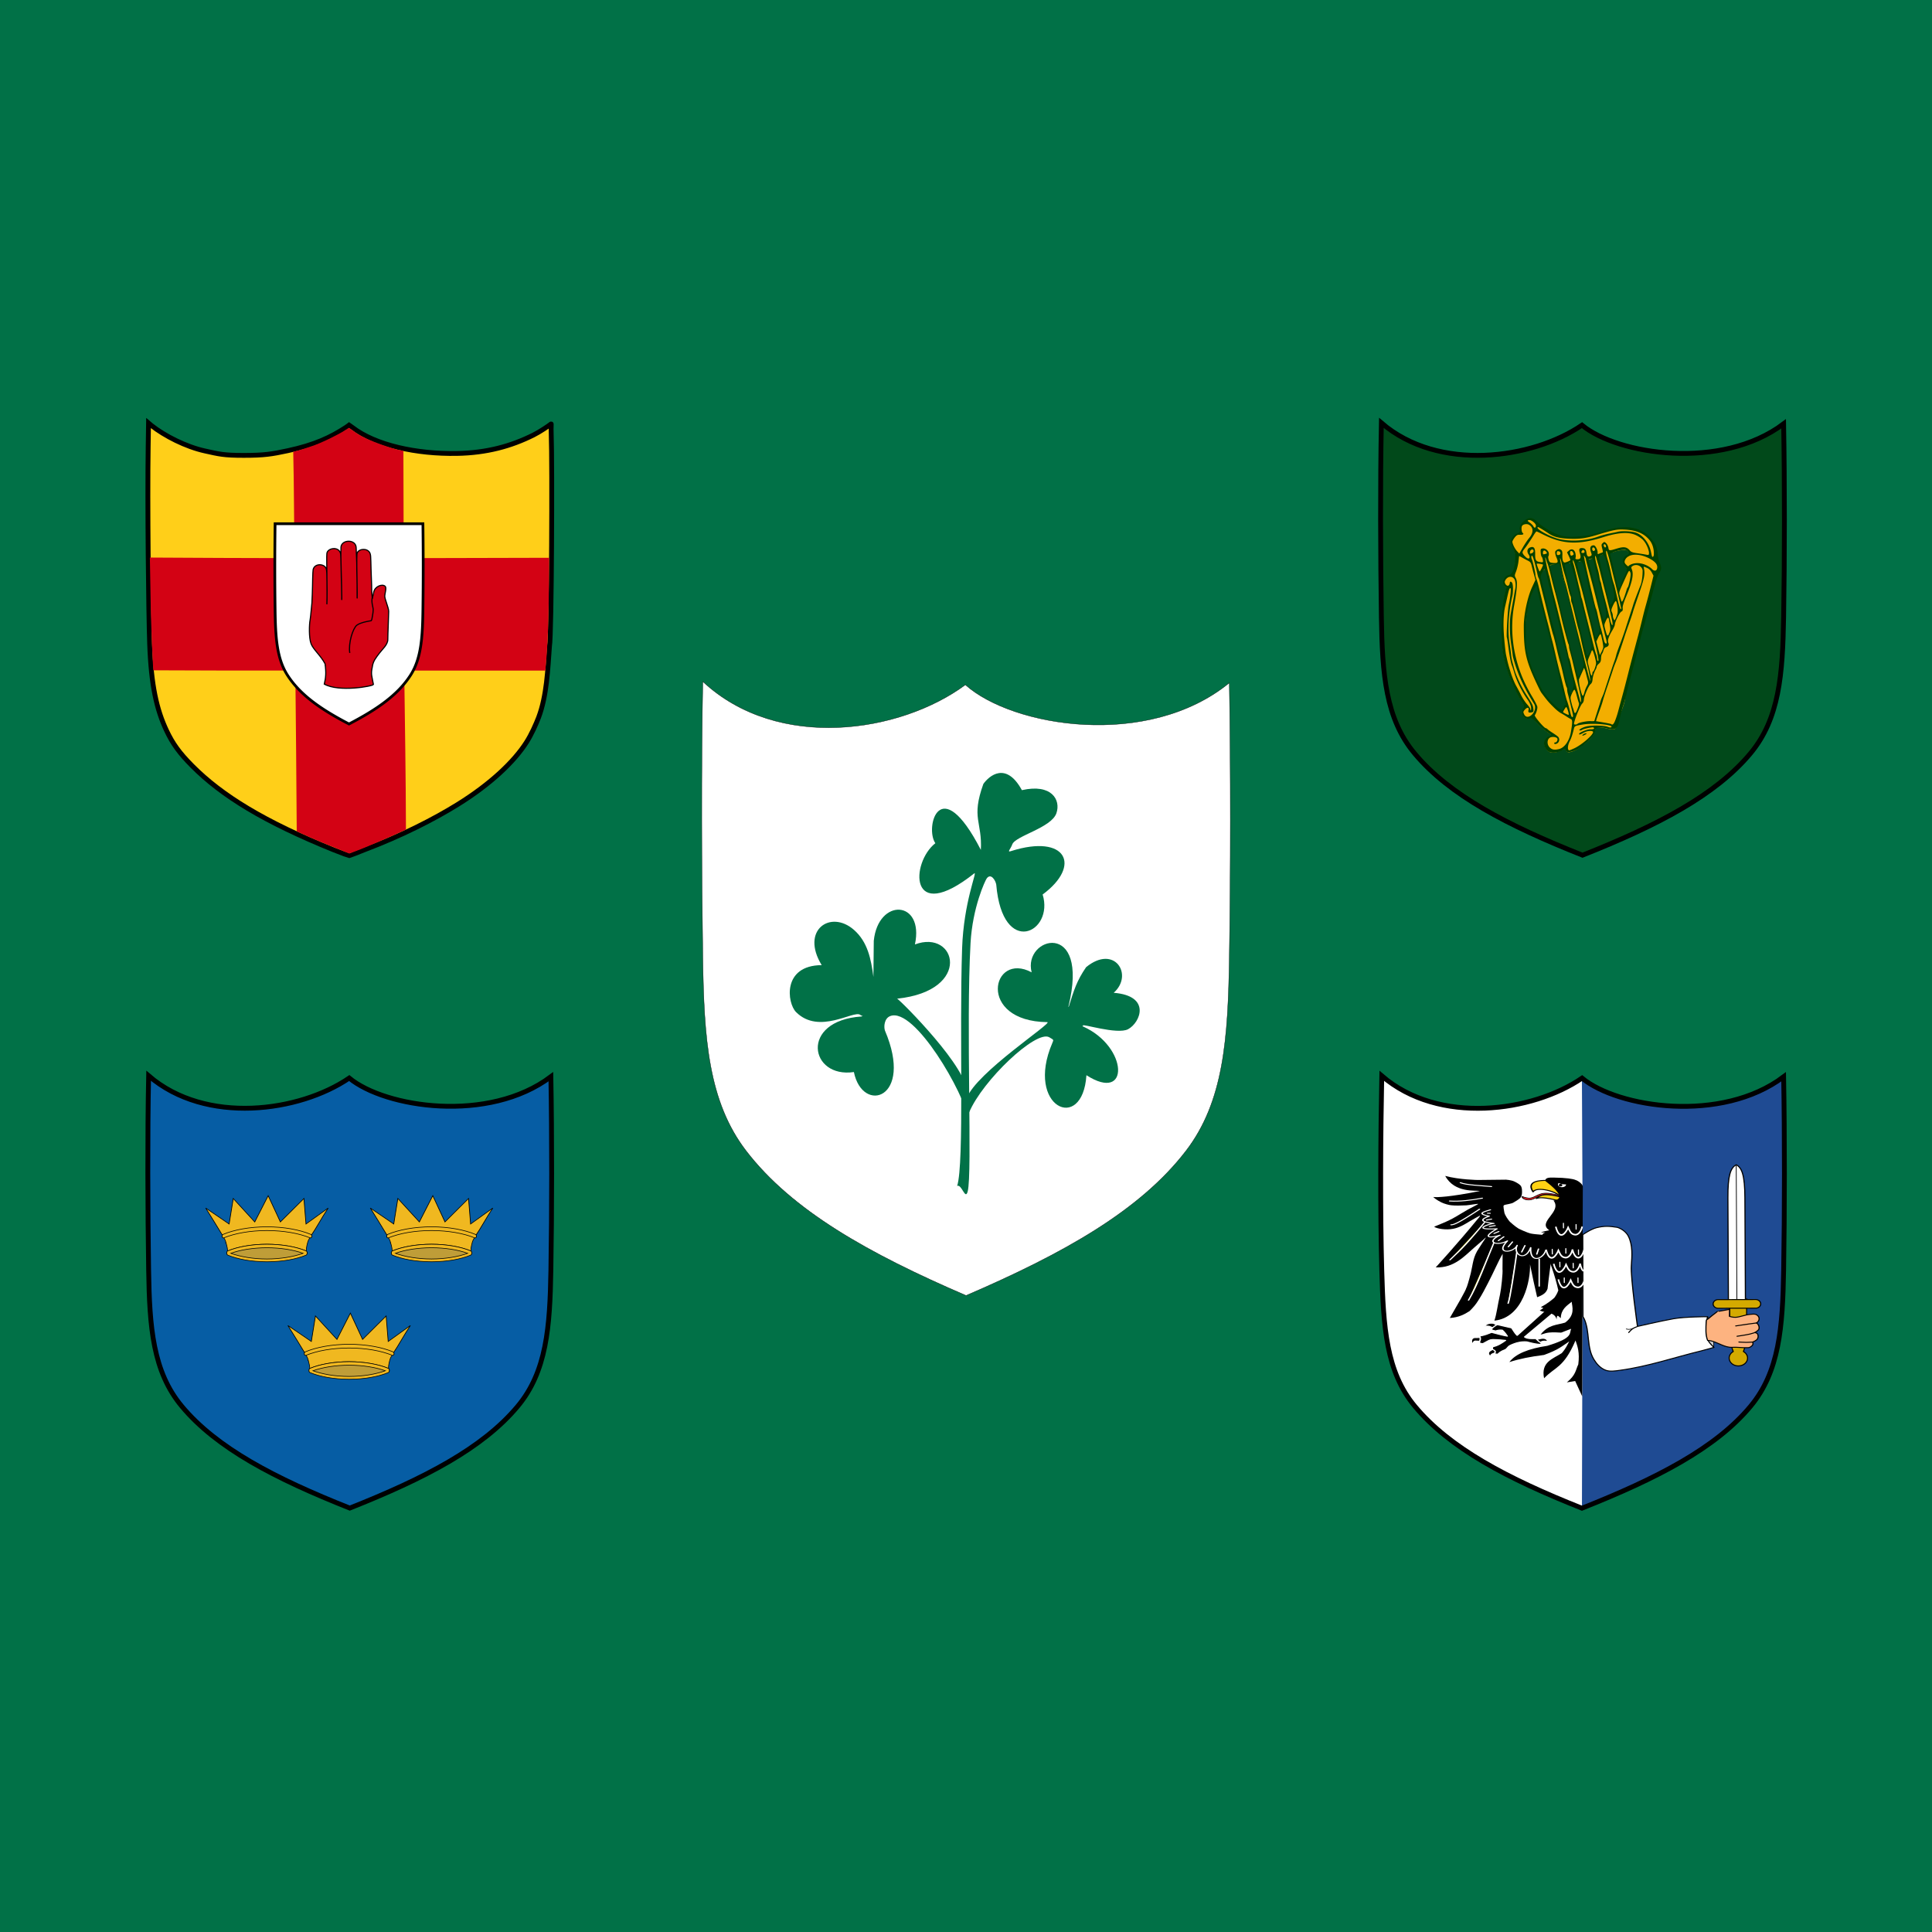 <svg xmlns="http://www.w3.org/2000/svg" viewBox="0 0 1200 1200"><rect x="0" y="0" width="1200" height="1200" fill="#808080" stroke="none"/><defs><clipPath id="a"><path d="m-60 116-20-68 38 34 8-44 18 40L0 32l16 46 18-40 8 44 38-34-20 68v34H-60Z"/></clipPath><clipPath id="b"><path d="m-60 116-20-68 38 34 8-44 18 40L0 32l16 46 18-40 8 44 38-34-20 68v34H-60Z"/></clipPath><clipPath id="c"><path d="m-60 116-20-68 38 34 8-44 18 40L0 32l16 46 18-40 8 44 38-34-20 68v34H-60Z"/></clipPath></defs><path fill="#007448" d="M-334.286 280.934h1200v1200h-1200z" style="fill:#017147;fill-opacity:1;stroke-width:1.225" transform="translate(334.286 -280.934)"/><path fill="#fff" stroke="#000" stroke-width=".19" d="M436.516 594.75c.71 50.253 3.41 89.467 26.98 120.13 28.393 36.937 75.695 63.593 136.54 89.781 60.847-26.188 108.148-52.844 136.54-89.78 23.571-30.664 26.196-69.88 26.981-120.132.815-52.158.866-118.445 0-170.605-50.607 41.333-134.781 27.353-163.941 1.21-40.403 29.893-116.433 41.514-163.1-2.016-.984 52.158-.737 119.254 0 171.412z"/><g fill="#00803e" style="fill:#017147;fill-opacity:1"><path d="M754.14-100.433c5.436-7.444 22.108-21.558 37.678 5.87 29.1-6.352 38.284 9.162 33.754 21.727-4.988 13.84-40.207 21.253-43.19 29.377-1.478 4.214-5.81 7.86-.826 6.147 53.62-16.268 69.06 13.57 30.563 40.953 11.408 35.81-39.286 59.792-45.386-9.324-.539-3.569-5.084-11.295-9.297-5.822-1.487 1.932-13.889 27.087-15.85 60.947-4.534 78.325 1.914 215.822-2.77 233.594-2.324 8.816-5.915-7.24-10.312-5.125 7.1-21.52 1.998-143.604 4.833-223.524 1.552-43.783 14.998-72.484 12-70.713-64.715 49.392-62.317-10.197-38.17-28.298-10.515-14.59 4.376-68.48 44.36 5.996 2.43 3.79-2.755 6.785.15.504 1.483-27.023-9.746-29.719 2.463-62.31z" style="fill:#017147;fill-opacity:1" transform="matrix(.635 0 0 .66 131.911 553.188)"/><path d="M646.578 81.183c-2.311-16.758-5.531-32.924-19.138-44.347-22.799-19.139-52.405.288-31.447 33.276-38.737.218-33.885 35.71-25.047 44.21 22.572 21.706 56.472-2.125 62.701 2.583 3.179 2.495 5.993-.857 1.293 1.528-60.988 4.015-50.568 58.48-7.454 52.29 8.37 39.793 58.924 25.474 30.392-38.987-1.299-3.5-.75-11.532 5.146-13.693 23.859-8.746 72.502 72.795 76.79 97.726 1.573 9.147-7.088-24.416-2.652-25.999 4.06-20.786-63.608-86.082-67.365-88.092 74.096-7.503 57.99-65.728 17.392-51.049 9.275-41.78-35.9-44.19-40.248-3.446l-.363 34z" style="fill:#017147;fill-opacity:1" transform="matrix(.635 0 0 .66 131.911 553.188)"/><path d="M881.624 96.143c36.974 2.84 26.049 28.135 14.081 34.258-10.68 5.465-46.478-5.905-43.96-3.333-2.98 2.493-4.47-.951-.057.814 43.987 18.808 46.121 72.27 3.257 45.821-3.749 55.176-60.173 30.002-33.441-30.126 1.216-3.246 2.138-2.834-2.95-5.612-12.89-7.04-65.17 40.558-78.392 70.833-3.437 7.87 1.815-12.342-2.35-13.409 9.231-24.168 84.554-71.144 78.902-71.628-69.545-.819-54.487-67.01-15.35-46.88-9.04-33.395 57.197-50.755 36.006 32.08.062 4.626-4.634 3.464.32.193 5.079-15.593 7.685-24.134 16.95-37.122 27.734-21.868 46.78 7.236 26.984 24.111z" style="fill:#017147;fill-opacity:1" transform="matrix(.635 0 0 .66 131.911 553.188)"/></g><path d="M363.104 632.025c.542 35.494 2.607 63.191 20.632 84.849 21.713 26.089 57.886 44.915 104.416 63.412 46.53-18.497 82.703-37.323 104.415-63.412 18.025-21.658 20.032-49.355 20.633-84.849.624-36.839.663-83.657 0-120.498-38.7 29.193-103.07 19.32-125.37.855-30.897 21.113-89.039 29.32-124.727-1.425-.752 36.84-.563 84.229 0 121.067z" style="fill:#065da4;fill-opacity:1;stroke:#000;stroke-width:3;stroke-miterlimit:4;stroke-dasharray:none;stroke-opacity:1" transform="matrix(.999 0 0 .997 -270.424 158.755)"/><g style="stroke:#000" transform="matrix(.201 0 0 .172 193.947 720.763)"><circle cy="-12.7" r="142" clip-path="url(#a)" style="fill:none" transform="matrix(2.068 0 0 2.191 -144.249 43.332)"/><g style="fill:#f0b820;fill-opacity:1"><path d="M-329.253 171.963c18.533 34.434 36.559 69.148 54.618 103.845H-6.018c20.083-34.334 35.461-69.347 55.277-103.845l-68.589 57.65-6.35-92.162-72.824 84.711-37.682-94.908-41.493 94.908-66.472-84.711-12.702 92.163z" style="fill:#f0b820;fill-opacity:1;stroke-width:2.217"/><path d="M-140.4 302.53c-48.324.152-91.695 9.942-122.224 25.137 2.537-1.945-1.213-19.374-4.366-32.512-3.813-15.89-9.411-18.235-9.411-18.235 33.75-16.114 83.914-27.48 136.205-27.589 52.31.109 102.732 11.106 136.487 27.22 0 0-6.676 3.527-10.487 19.42-3.152 13.134-5.717 29.75-3.177 31.696-30.524-15.195-74.707-24.985-123.027-25.137" style="fill:#f0b820;fill-opacity:1;stroke-width:1.994"/><g style="fill:#f0b820;fill-opacity:1;stroke-width:2.217"><path d="M-140.109 253.208c-52.29.133-99.273 10.189-133.024 26.328-2.25 1.09-4.63-.336-5.36-3.776-.728-3.448.483-7.402 2.733-8.517 33.896-16.804 82.09-27.355 135.663-27.532 53.585.158 101.963 10.728 135.863 27.532 2.25 1.115 3.462 5.069 2.733 8.517-.734 3.44-3.113 4.866-5.36 3.776-33.755-16.139-80.937-26.195-133.248-26.328m.141 112.808c-47.751-.114-90.527-9.25-121.052-24.11-2.235-1.097-3.403-4.404-3.274-7.825-.039-3.328 1.114-6.344 3.274-7.395 30.525-14.84 73.3-23.977 121.052-24.092 47.743.115 90.488 9.252 121.016 24.092 2.16 1.051 3.293 4.067 3.254 7.395.117 3.421-1.035 6.728-3.254 7.825-30.529 14.86-73.273 23.996-121.016 24.11" style="fill:#f0b820;fill-opacity:1"/></g></g><path d="M-140.096 355.891c-43.093-.087-82.043-8.129-111.693-20.51 29.65-12.402 68.6-19.98 111.693-20.113 43.086.133 82.243 7.711 111.894 20.112-29.65 12.382-68.808 20.423-111.894 20.511" style="fill:#bf9d38;fill-opacity:1;stroke-width:2.217"/></g><g style="stroke:#000" transform="matrix(.201 0 0 .172 296.187 720.762)"><circle cy="-12.7" r="142" clip-path="url(#b)" style="fill:none" transform="matrix(2.068 0 0 2.191 -144.249 43.332)"/><g style="fill:#f0b820;fill-opacity:1"><path d="M-329.253 171.963c18.533 34.434 36.559 69.148 54.618 103.845H-6.018c20.083-34.334 35.461-69.347 55.277-103.845l-68.589 57.65-6.35-92.162-72.824 84.711-37.682-94.908-41.493 94.908-66.472-84.711-12.702 92.163z" style="fill:#f0b820;fill-opacity:1;stroke-width:2.217"/><path d="M-140.4 302.53c-48.324.152-91.695 9.942-122.224 25.137 2.537-1.945-1.213-19.374-4.366-32.512-3.813-15.89-9.411-18.235-9.411-18.235 33.75-16.114 83.914-27.48 136.205-27.589 52.31.109 102.732 11.106 136.487 27.22 0 0-6.676 3.527-10.487 19.42-3.152 13.134-5.717 29.75-3.177 31.696-30.524-15.195-74.707-24.985-123.027-25.137" style="fill:#f0b820;fill-opacity:1;stroke-width:1.994"/><g style="fill:#f0b820;fill-opacity:1;stroke-width:2.217"><path d="M-140.109 253.208c-52.29.133-99.273 10.189-133.024 26.328-2.25 1.09-4.63-.336-5.36-3.776-.728-3.448.483-7.402 2.733-8.517 33.896-16.804 82.09-27.355 135.663-27.532 53.585.158 101.963 10.728 135.863 27.532 2.25 1.115 3.462 5.069 2.733 8.517-.734 3.44-3.113 4.866-5.36 3.776-33.755-16.139-80.937-26.195-133.248-26.328m.141 112.808c-47.751-.114-90.527-9.25-121.052-24.11-2.235-1.097-3.403-4.404-3.274-7.825-.039-3.328 1.114-6.344 3.274-7.395 30.525-14.84 73.3-23.977 121.052-24.092 47.743.115 90.488 9.252 121.016 24.092 2.16 1.051 3.293 4.067 3.254 7.395.117 3.421-1.035 6.728-3.254 7.825-30.529 14.86-73.273 23.996-121.016 24.11" style="fill:#f0b820;fill-opacity:1"/></g></g><path d="M-140.096 355.891c-43.093-.087-82.043-8.129-111.693-20.51 29.65-12.402 68.6-19.98 111.693-20.113 43.086.133 82.243 7.711 111.894 20.112-29.65 12.382-68.808 20.423-111.894 20.511" style="fill:#bf9d38;fill-opacity:1;stroke-width:2.217"/></g><g style="stroke:#000" transform="matrix(.201 0 0 .172 245.003 793.719)"><circle cy="-12.7" r="142" clip-path="url(#c)" style="fill:none" transform="matrix(2.068 0 0 2.191 -144.249 43.332)"/><g style="fill:#f0b820;fill-opacity:1"><path d="M-329.253 171.963c18.533 34.434 36.559 69.148 54.618 103.845H-6.018c20.083-34.334 35.461-69.347 55.277-103.845l-68.589 57.65-6.35-92.162-72.824 84.711-37.682-94.908-41.493 94.908-66.472-84.711-12.702 92.163z" style="fill:#f0b820;fill-opacity:1;stroke-width:2.217"/><path d="M-140.4 302.53c-48.324.152-91.695 9.942-122.224 25.137 2.537-1.945-1.213-19.374-4.366-32.512-3.813-15.89-9.411-18.235-9.411-18.235 33.75-16.114 83.914-27.48 136.205-27.589 52.31.109 102.732 11.106 136.487 27.22 0 0-6.676 3.527-10.487 19.42-3.152 13.134-5.717 29.75-3.177 31.696-30.524-15.195-74.707-24.985-123.027-25.137" style="fill:#f0b820;fill-opacity:1;stroke-width:1.994"/><g style="fill:#f0b820;fill-opacity:1;stroke-width:2.217"><path d="M-140.109 253.208c-52.29.133-99.273 10.189-133.024 26.328-2.25 1.09-4.63-.336-5.36-3.776-.728-3.448.483-7.402 2.733-8.517 33.896-16.804 82.09-27.355 135.663-27.532 53.585.158 101.963 10.728 135.863 27.532 2.25 1.115 3.462 5.069 2.733 8.517-.734 3.44-3.113 4.866-5.36 3.776-33.755-16.139-80.937-26.195-133.248-26.328m.141 112.808c-47.751-.114-90.527-9.25-121.052-24.11-2.235-1.097-3.403-4.404-3.274-7.825-.039-3.328 1.114-6.344 3.274-7.395 30.525-14.84 73.3-23.977 121.052-24.092 47.743.115 90.488 9.252 121.016 24.092 2.16 1.051 3.293 4.067 3.254 7.395.117 3.421-1.035 6.728-3.254 7.825-30.529 14.86-73.273 23.996-121.016 24.11" style="fill:#f0b820;fill-opacity:1"/></g></g><path d="M-140.096 355.891c-43.093-.087-82.043-8.129-111.693-20.51 29.65-12.402 68.6-19.98 111.693-20.113 43.086.133 82.243 7.711 111.894 20.112-29.65 12.382-68.808 20.423-111.894 20.511" style="fill:#bf9d38;fill-opacity:1;stroke-width:2.217"/></g><path d="M523.766 869.611c.543 35.494 2.608 63.191 20.633 84.849 21.712 26.088 57.885 44.915 104.416 63.412 46.53-18.497 82.702-37.324 104.415-63.412 18.024-21.658 20.031-49.356 20.632-84.849.624-36.84.663-83.657 0-120.498-38.7 29.193-102.97 19.31-125.27.847-30.897 21.113-89.139 29.328-124.827-1.417-.752 36.84-.563 84.228 0 121.067z" style="fill:#1f4b93;fill-opacity:1;stroke:none;stroke-width:3;stroke-miterlimit:4;stroke-dasharray:none;stroke-opacity:1" transform="matrix(.998 0 0 .997 335.339 -78.136)"/><path d="M1153.57 748.909c-5.34-2.926-7.115-3.458-10.72-5.435-3.604-1.977-3.535-1.843-5.853-3.127-2.318-1.284-9.606-5.844-11.087-6.692-1.48-.847-2.656-1.54-3.75-2.207-2.186-1.334-3.996-2.615-7.105-4.838-3.11-2.223-7.518-5.39-14.018-11.465-10.163-9.497-16.93-17.553-21.497-27.42-4.579-9.89-6.997-21.51-9.102-37.12-.559-4.145-1.625-17.844-1.943-32.094-.583-26.186-.355-120.634.256-121.228.196-.19 1.629 1.427 2.426 1.975 2.732 2.156 10.701 7.484 16.016 9.696 11.024 4.59 17.136 5.944 24.966 7.221 12.263 2 23.934 1.72 37.881-.806 17.197-3.117 23.358-5.727 37.744-13.205 2.251-1.17 3.495-2.694 5.467-3.813.824 129.853.296 129.051.017 268.147-3.209-1.346-6.032-2.54-9.203-3.977-10.203-4.118-20.35-8.862-30.495-13.612z" style="fill:#fff" transform="matrix(.998 0 0 .997 -208.314 172.57)"/><path d="M1068.7 618.215c.999 35.272 2.608 63.191 20.633 84.849 21.712 26.088 57.404 44.937 103.934 63.434 46.53-18.497 83.184-37.346 104.897-63.434 18.024-21.658 20.031-49.356 20.632-84.849.624-36.84.663-83.657 0-120.498-38.7 29.193-103.15 19.311-125.45.847-30.898 21.113-88.959 29.328-124.647-1.417-.752 36.84-1.043 84.238 0 121.067z" style="fill:none;stroke:#000;stroke-width:3;stroke-miterlimit:4;stroke-dasharray:none" transform="matrix(.998 0 0 .997 -208.314 172.57)"/><g style="stroke:#000"><g style="display:inline;opacity:1;stroke:#000"><g style="fill:#000;fill-opacity:1;stroke:#fff;stroke-opacity:1" transform="matrix(.151 0 0 .099 929.18 745.242)"><g style="display:inline;opacity:1;fill:#000;fill-opacity:1;stroke:#fff;stroke-width:6;stroke-linecap:round;stroke-linejoin:round;stroke-miterlimit:4;stroke-dasharray:none;stroke-opacity:1"><g style="fill:#000;fill-opacity:1;stroke:#fff;stroke-width:6;stroke-linecap:round;stroke-linejoin:round;stroke-miterlimit:4;stroke-dasharray:none;stroke-opacity:1"><g style="fill:#000;fill-opacity:1;stroke:#fff;stroke-width:6;stroke-linecap:round;stroke-linejoin:round;stroke-miterlimit:4;stroke-dasharray:none;stroke-opacity:1"><path d="M-54.394 887.56c.094-.576.898-23.58.883-23.382-.014.199-29.915-.791-35.07.31-8.803 1.882-13.834 10.906-12.434 26.755.805 5.256 1.34 10.782 6.06 12.122 4.783-22.01 10.592-17.093 15.665-17.016 6.13.094 24.802 1.786 24.896 1.21z" style="color:#000;display:inline;overflow:visible;visibility:visible;opacity:1;fill:#000;fill-opacity:1;fill-rule:nonzero;stroke:#fff;stroke-width:6;stroke-linecap:round;stroke-linejoin:round;stroke-miterlimit:4;stroke-dasharray:none;stroke-dashoffset:0;stroke-opacity:1;marker:none;marker-start:none;marker-mid:none;marker-end:none"/><path d="m10 792.005-15.714 15.714-16.072-10.714c-5.257-5.067-14.417-6.283-26.428-3.571 12.29-23.85 38.058-22.588 44.285-13.929z" style="color:#000;display:inline;overflow:visible;visibility:visible;opacity:1;fill:#000;fill-opacity:1;fill-rule:nonzero;stroke:#fff;stroke-width:6;stroke-linecap:round;stroke-linejoin:round;stroke-miterlimit:4;stroke-dasharray:none;stroke-dashoffset:0;stroke-opacity:1;marker:none;marker-start:none;marker-mid:none;marker-end:none"/><path d="M5.714 959.148c13.004-3.154 4.82-38.556-12.5-25.714-17.32 12.841-36.334 21.947-15.714 51.785 1.043-21.554 15.211-22.917 28.214-26.071Z" style="color:#000;display:inline;overflow:visible;visibility:visible;opacity:1;fill:#000;fill-opacity:1;fill-rule:nonzero;stroke:#fff;stroke-width:6;stroke-linecap:round;stroke-linejoin:round;stroke-miterlimit:4;stroke-dasharray:none;stroke-dashoffset:0;stroke-opacity:1;marker:none;marker-start:none;marker-mid:none;marker-end:none"/><path d="M162.857 879.505c30.407-17.46 47.33-13.73 51.072 10.714-16.16-7.776-26.677-3.011-34.286 8.215" style="color:#000;display:inline;overflow:visible;visibility:visible;opacity:1;fill:#000;fill-opacity:1;fill-rule:nonzero;stroke:#fff;stroke-width:6;stroke-linecap:round;stroke-linejoin:round;stroke-miterlimit:4;stroke-dasharray:none;stroke-dashoffset:0;stroke-opacity:1;marker:none;marker-start:none;marker-mid:none;marker-end:none"/></g><path d="m245.714 696.648-34.285-17.143L87.143 850.219C78.675 838.004 72.269 819.602 65 803.791L5.418 782.78c-9.06 6.233-17.98 16.974-25.714 30 5.42 5.802 12.13 7.73 18.867 9.581 9.048-4.922 18.096-6.81 27.143-5 11.066 14.7 14.536 25.601 20.715 37.857-16.767-4.382-37.485-12.844-64.669-23.744-14.987 8.835-31.23 20.291-50 22.82 1.662 3.314 2.709 6.55 3.297 9.73 1.955 10.555-1.148 20.479-3.628 30.48 4.262 9.04 10.796 5.921 15.173 7.561 25.775-21.042 27.315-25.198 40.714-25.714 26.921.699 35.911 3.39 51.97 5.296-14.778 15.936-31.892 34.096-52.143 40-2.87 4.678-2.566 10.415-1.429 16.428 17.219 11.508 9.335 18.058 8.99 27.057 1.97 2.654 7.632 2.848 13.572 2.857 14.023-21.743 22.03-21.427 32.438-29.914 7.41-8.361 9.655-18.66 17.18-24.31 25.573-19.199 48.296-25.573 68.83-22.832 24.73 9.966 39.172 15.03 56.847 15.714.602-3.56 4.073-2.39 2.23-10.837-7.143-1.107-14.286-15.303-21.429-25-17.205-.13-35.73 2.378-46.515-10.592z" style="color:#000;display:inline;overflow:visible;visibility:visible;opacity:1;fill:#000;fill-opacity:1;fill-rule:nonzero;stroke:#fff;stroke-width:6;stroke-linecap:round;stroke-linejoin:round;stroke-miterlimit:4;stroke-dasharray:none;stroke-dashoffset:0;stroke-opacity:1;marker:none;marker-start:none;marker-mid:none;marker-end:none"/></g></g><g style="display:inline;opacity:1;fill:#fcef3c;fill-opacity:1;stroke:#000;stroke-width:6;stroke-miterlimit:4;stroke-dasharray:none;stroke-opacity:1"><path d="m481.132 227.532 9.597-6.566c4.545 2.273 65.154-4.04 81.064-9.596 15.91-5.556 47.565-28.371 50.76-31.315 12.822-11.811 33.62-39.53 35.634-42.932 8.015-13.535 20.28-41.712 22.389-57.116 2.118-15.467 4.268-40.389 3.763-41.651-.505-1.263-1.893-5.852-6.732-7.299-5.444-1.627-28.769-8.677-32.03-12.053-2.608-2.7-29.85-24.202-34.013-38.732-3.565-12.445-3.701-21.188-3.701-30.28 0-9.09.043-22.944 3.579-33.804 3.535-10.859 13.593-20.534 27.23-30.636 13.638-10.101 35.147-12.078 35.147-12.078l115.453 1.959c.117.023 76.64-1.445 134.603-25.532-39.02 110.133-128.177 88.47-142.223 94.788 122.114 37.945 179.007 40.628 190.92 37.376-.187 3.318-14.914 20.25-31.758 33.1-13.626 10.396-32.508 17.472-41.479 18.923-18.812 3.043-39.512 1.888-61.85.459-12.499-.8-52.025-13.023-48.761-8.035 2.56 3.913 20.119 16.123 41.605 34.193 18.878 15.876 40.752 38.007 62.33 55.753 38.59 31.738 78.63 50.822 76.377 52.99-12.738 12.261-48.17 20.978-77.59 12.312-12.63-3.72-20.49-8.184-34.288-17.72-10.663-7.37-25.497-21.717-34.292-29.654-16.691-15.064-32.371-27.528-42.224-36.153.032 6.776 5.249 14.04 11.617 25.758 79.802 148.998 170.716 300.016 170.716 300.016-76.414 4.213-119.584-73.49-156.334-121.388-46.774-60.962-36.091-48.204-46.202-61.955-10.11-13.75 2.417 8.679 23.739 60.61 25.83 56.35 25.167 99.525 34.454 158.859 7.16 44.28 17.797 96.784 18.074 90.648.998 14.782 37.668 110.178 68.185 190.414-36.057-2.907-61.934-23.852-81.317-43.437-14.395-21.321-26.345-42.994-35.356-65.66-16.42-38.237-28.31-74.843-40.279-109.807-25.075-73.251-42.577-137.907-60.23-183.642l.56 95.102c-2.127 22.72 5.342 126.746 9.97 158.584 11.254 77.415 13.971 123.372 23.31 165.527-118.673-18.463-149.21-255.509-146.473-353.048-9.765 72.952-19.53 143.8-29.294 206.071-23.717-13.238-37.113-26.858-42.932-53.538-5.219-73.776-11.448-137.213-16.667-199.505l-48.993-94.955z" style="color:#000;display:inline;overflow:visible;visibility:visible;fill:#000;fill-opacity:1;fill-rule:nonzero;stroke:none;stroke-width:6;stroke-linecap:butt;stroke-linejoin:round;stroke-miterlimit:4;stroke-dasharray:none;stroke-dashoffset:0;stroke-opacity:1;marker:none;marker-start:none;marker-mid:none;marker-end:none" transform="matrix(-1 0 0 1 715.071 0)"/><g style="fill:#fcef3c;fill-opacity:1;stroke:#fff;stroke-opacity:1"><g style="fill:#fcef3c;fill-opacity:1;stroke:#fff;stroke-linecap:round;stroke-linejoin:round;stroke-opacity:1"><path d="M-190.714 7.362c42.535 4.069 87.966-4.897 134.285-17.857" style="color:#000;display:inline;overflow:visible;visibility:visible;opacity:1;fill:none;fill-opacity:1;fill-rule:nonzero;stroke:#fff;stroke-width:6;stroke-linecap:round;stroke-linejoin:round;stroke-miterlimit:4;stroke-dasharray:none;stroke-dashoffset:0;stroke-opacity:1;marker:none;marker-start:none;marker-mid:none;marker-end:none"/><path d="M-67.857 58.79c-90.86 91.661-106.721 97.859-117.143 97.858" style="color:#000;display:inline;overflow:visible;visibility:visible;opacity:1;fill:none;fill-opacity:1;fill-rule:nonzero;stroke:#fff;stroke-width:6;stroke-linecap:round;stroke-linejoin:round;stroke-miterlimit:4;stroke-dasharray:none;stroke-dashoffset:0;stroke-opacity:1;marker:none;marker-start:none;marker-mid:none;marker-end:none"/><path d="M-189.286 376.648c34.315-51.105 52.846-69.622 142.857-235.714" style="color:#000;display:inline;overflow:visible;visibility:visible;opacity:1;fill:#fcef3c;fill-opacity:1;fill-rule:nonzero;stroke:#fff;stroke-width:6;stroke-linecap:round;stroke-linejoin:round;stroke-miterlimit:4;stroke-dasharray:none;stroke-dashoffset:0;stroke-opacity:1;marker:none;marker-start:none;marker-mid:none;marker-end:none"/><path d="M-112.857 629.505c36.316-91.174 69.66-236.846 104.286-360.143" style="color:#000;display:inline;overflow:visible;visibility:visible;opacity:1;fill:#fcef3c;fill-opacity:1;fill-rule:nonzero;stroke:#fff;stroke-width:6;stroke-linecap:round;stroke-linejoin:round;stroke-miterlimit:4;stroke-dasharray:none;stroke-dashoffset:0;stroke-opacity:1;marker:none;marker-start:none;marker-mid:none;marker-end:none"/><path d="M50 649.505c9.353-41.897 22.672-180.91 35.714-320.571" style="color:#000;display:inline;overflow:visible;visibility:visible;opacity:1;fill:#fcef3c;fill-opacity:1;fill-rule:nonzero;stroke:#fff;stroke-width:6;stroke-linecap:round;stroke-linejoin:round;stroke-miterlimit:4;stroke-dasharray:none;stroke-dashoffset:0;stroke-opacity:1;marker:none;marker-start:none;marker-mid:none;marker-end:none"/><path d="M177.857 541.648v-170" style="color:#000;display:inline;overflow:visible;visibility:visible;opacity:1;fill:#fcef3c;fill-opacity:1;fill-rule:nonzero;stroke:#fff;stroke-width:6;stroke-linecap:round;stroke-linejoin:round;stroke-miterlimit:4;stroke-dasharray:none;stroke-dashoffset:0;stroke-opacity:1;marker:none;marker-start:none;marker-mid:none;marker-end:none"/><path d="M-22.857 62.362c-25.875 12.233-60.039 24.09-5 40-36.04 19.485-39.687 35.73 19.286 45.714-9.7-1.95-103.24 42.778 12.857 33.572-71.133 62.825-19.981 56.456 12.143 40-62.088 45.63-11.024 69.863 30.714 35.714-54.791 85.447 26.07 77.726 40 27.857-18.9 54.37 32.28 108.496 55.714 14.286-4.875 103.728 52.874 73.587 62.857 13.571" style="color:#000;display:inline;overflow:visible;visibility:visible;opacity:1;fill:none;fill-opacity:1;fill-rule:nonzero;stroke:#fff;stroke-width:6;stroke-linecap:round;stroke-linejoin:round;stroke-miterlimit:4;stroke-dasharray:none;stroke-dashoffset:0;stroke-opacity:1;marker:none;marker-start:none;marker-mid:none;marker-end:none"/><path d="M-24.286 84.505h-10" style="color:#000;display:inline;overflow:visible;visibility:visible;opacity:1;fill:#fcef3c;fill-opacity:1;fill-rule:nonzero;stroke:#fff;stroke-width:6;stroke-linecap:round;stroke-linejoin:round;stroke-miterlimit:4;stroke-dasharray:none;stroke-dashoffset:0;stroke-opacity:1;marker:none;marker-start:none;marker-mid:none;marker-end:none"/><path d="m-18.571 120.934-20 5.714" style="color:#000;display:inline;overflow:visible;visibility:visible;opacity:1;fill:#fcef3c;fill-opacity:1;fill-rule:nonzero;stroke:#fff;stroke-width:6;stroke-linecap:round;stroke-linejoin:round;stroke-miterlimit:4;stroke-dasharray:none;stroke-dashoffset:0;stroke-opacity:1;marker:none;marker-start:none;marker-mid:none;marker-end:none"/><path d="m-3.571 161.648-22.858 5.714" style="color:#000;display:inline;overflow:visible;visibility:visible;opacity:1;fill:#fcef3c;fill-opacity:1;fill-rule:nonzero;stroke:#fff;stroke-width:6;stroke-linecap:round;stroke-linejoin:round;stroke-miterlimit:4;stroke-dasharray:none;stroke-dashoffset:0;stroke-opacity:1;marker:none;marker-start:none;marker-mid:none;marker-end:none"/><path d="m11.429 198.79-19.286 12.144" style="color:#000;display:inline;overflow:visible;visibility:visible;opacity:1;fill:#fcef3c;fill-opacity:1;fill-rule:nonzero;stroke:#fff;stroke-width:6;stroke-linecap:round;stroke-linejoin:round;stroke-miterlimit:4;stroke-dasharray:none;stroke-dashoffset:0;stroke-opacity:1;marker:none;marker-start:none;marker-mid:none;marker-end:none"/><path d="M32.143 231.648 10 255.934" style="color:#000;display:inline;overflow:visible;visibility:visible;opacity:1;fill:#fcef3c;fill-opacity:1;fill-rule:nonzero;stroke:#fff;stroke-width:6;stroke-linecap:round;stroke-linejoin:round;stroke-miterlimit:4;stroke-dasharray:none;stroke-dashoffset:0;stroke-opacity:1;marker:none;marker-start:none;marker-mid:none;marker-end:none"/><path d="m67.857 263.79-17.143 30.715" style="color:#000;display:inline;overflow:visible;visibility:visible;opacity:1;fill:#fcef3c;fill-opacity:1;fill-rule:nonzero;stroke:#fff;stroke-width:6;stroke-linecap:round;stroke-linejoin:round;stroke-miterlimit:4;stroke-dasharray:none;stroke-dashoffset:0;stroke-opacity:1;marker:none;marker-start:none;marker-mid:none;marker-end:none"/><path d="m119.286 286.648-13.572 40.714" style="color:#000;display:inline;overflow:visible;visibility:visible;opacity:1;fill:#fcef3c;fill-opacity:1;fill-rule:nonzero;stroke:#fff;stroke-width:6;stroke-linecap:round;stroke-linejoin:round;stroke-miterlimit:4;stroke-dasharray:none;stroke-dashoffset:0;stroke-opacity:1;marker:none;marker-start:none;marker-mid:none;marker-end:none"/><path d="m175 308.076-7.143 32.858" style="color:#000;display:inline;overflow:visible;visibility:visible;opacity:1;fill:#fcef3c;fill-opacity:1;fill-rule:nonzero;stroke:#fff;stroke-width:6;stroke-linecap:round;stroke-linejoin:round;stroke-miterlimit:4;stroke-dasharray:none;stroke-dashoffset:0;stroke-opacity:1;marker:none;marker-start:none;marker-mid:none;marker-end:none"/><path d="M-18.571-83.352c-46.21-6.6-102.587-8.962-127.858-24.286" style="color:#000;display:inline;overflow:visible;visibility:visible;opacity:1;fill:none;fill-opacity:1;fill-rule:nonzero;stroke:#fff;stroke-width:6;stroke-linecap:round;stroke-linejoin:round;stroke-miterlimit:4;stroke-dasharray:none;stroke-dashoffset:0;stroke-opacity:1;marker:none;marker-start:none;marker-mid:none;marker-end:none"/></g></g></g><g style="display:inline;fill:#ffe814;fill-opacity:1;stroke:#000;stroke-opacity:1"><path d="m419.718-92.646-38.89 109.097C320.547-11.794 283.36-19.108 266.175-8.298c10.713-13.817 24.502-40 98.995-9.596-11.29-33.448-96.75-69.073-112.632-32.325-22.071-52.033 1.027-75.752 69.196-71.216z" style="color:#000;display:inline;overflow:visible;visibility:visible;opacity:1;fill:#ffd214;fill-opacity:1;fill-rule:nonzero;stroke:#000;stroke-width:6;stroke-linecap:round;stroke-linejoin:round;stroke-miterlimit:4;stroke-dasharray:none;stroke-dashoffset:0;stroke-opacity:1;marker:none;marker-start:none;marker-mid:none;marker-end:none" transform="translate(-100)"/><path d="M207.586-21.418s11.937 8.681 24.532 10.122c22.756 5.52 39.623-28.799 68.558-30.18 22.435-2.388 46.669 10.105 68.316 14.772l-1.337 5.269c-16.67-3.65-48.228-14.329-63.267-13.37-36.123 4.512-47.004 43.991-80.75 33.942-18.58-8.266-16.052-20.555-16.052-20.555Z" style="display:inline;opacity:1;fill:#ed1c24;fill-opacity:1;fill-rule:evenodd;stroke:#000;stroke-width:3.803;stroke-linecap:round;stroke-miterlimit:4;stroke-opacity:1" transform="translate(-100)"/></g><path d="M357.162-83.393c0-12.843-16.755-35.373-30.675-41.578-9.34-6.2-35.356-13.666-90.774-14.779-19.358-.388-32.19 1.118-33.474 20.335C273.375-35.91 272.78-3.188 236.584 4.33c37.374 71.763-69.043 133.629-17.48 186.373-64.644 20.644-13.51 10.736-16.961 15.232-40.377 12.93 25.71 159.72 54.286 362.142-5.477 22.956-10.953 34.612-16.429 46.429-9.372 12.325-28.109 36.94-55.714 58.571L195 678.791l-15 15.714c24.225 16.424 61.944 7.212 69.286 55.714 1.238-39.734 8.692-16.804 17.143-7.857 1.362-57.5 25.38-78.219 45-102.857 1.53 29.296 16.209 82.64-27.143 130.714-33.896 16.249-68.574 11.367-100.715 75 22.149-5.712 19.118-18.475 84.286-12.143l41.429-24.285c-8.55 30.152 9.892 57.163-98.572 107.143C134.03 933.462 80.27 966.272 55 1018.077c41.874-20.806 86.146-34.097 142.857-45 59.946-33.259 73.227-54.383 103.572-85-8.623 23.23-13.32 43.321-30.715 73.57-36.49 36.492-86.745 54.795-72.857 157.858 45.954-73.696 80.228-63.04 129.286-237.143 8.577 38.08 17.672 74.868 11.428 150-11.189 35.81-9.765 66.573-47.142 112.857l34.285-8.571 28.975 96.332" style="color:#000;display:inline;overflow:visible;visibility:visible;fill:#000;fill-opacity:1;fill-rule:nonzero;stroke:none;stroke-width:6;stroke-linecap:butt;stroke-linejoin:round;stroke-miterlimit:4;stroke-dasharray:none;stroke-dashoffset:0;stroke-opacity:1;marker:none;marker-start:none;marker-mid:none;marker-end:none"/><path stroke="none" d="M1865.559-322.06a16.625 16.625 0 0 0-2.86 9.312 16.625 16.625 0 0 0 16.625 16.625 16.625 16.625 0 0 0 16.625-16.625 16.625 16.625 0 0 0-.039-1.082 27.377 13.592 10.612 0 1-15.785-1.63 27.377 13.592 10.612 0 1-14.566-6.6z" style="opacity:1;fill:#fff;fill-opacity:1;stroke:none;stroke-width:.238;stroke-miterlimit:4;stroke-dasharray:none;stroke-opacity:1" transform="translate(-1607.714 216.757)"/><ellipse cx="265.499" cy="-92.101" stroke="none" rx="7.513" ry="7.768" style="opacity:1;fill:#000;fill-opacity:1;stroke:none;stroke-width:2.161;stroke-miterlimit:4;stroke-dasharray:none;stroke-opacity:1"/></g></g></g><path d="M740.43 887.475c.043 10.358.158 23.39 1.28 29.623.227 1.264.589 2.34 1.004 3.253-1.607.91-2.572 2.449-2.566 4.096.01 2.705 2.585 4.89 5.75 4.88 3.165-.01 5.721-2.21 5.71-4.913-.008-1.647-.984-3.18-2.598-4.08.408-.916.76-1.995.978-3.26 1.071-6.24 1.081-19.272 1.04-29.63" style="display:inline;opacity:1;vector-effect:none;fill:#d4aa00;fill-opacity:1;stroke:#000;stroke-width:.656;stroke-linecap:round;stroke-linejoin:round;stroke-miterlimit:4;stroke-dasharray:none;stroke-dashoffset:0;stroke-opacity:1" transform="matrix(.998 0 0 .997 335.339 -78.136)"/><g style="display:inline"><g style="display:inline"><path d="M1105.578 570.215V413.398c0-34.013-3.503-46.23-11.197-50.86-7.695 4.63-11.196 16.847-11.196 50.86v156.817" style="opacity:1;vector-effect:none;fill:#fff;fill-opacity:1;stroke:#000;stroke-width:1.5;stroke-linecap:round;stroke-linejoin:round;stroke-miterlimit:4;stroke-dasharray:none;stroke-dashoffset:0;stroke-opacity:1" transform="matrix(.472 -.001 .002 .403 561.136 578.466)"/><path d="M1164.763 624.215a6.66 6.66 0 0 0-6.66 6.66 6.66 6.66 0 0 0 6.66 6.662h49.236a6.66 6.66 0 0 0 6.66-6.662 6.66 6.66 0 0 0-6.66-6.66z" style="opacity:1;vector-effect:none;fill:#d4aa00;fill-opacity:1;fill-rule:evenodd;stroke:#000;stroke-width:1.5;stroke-linecap:round;stroke-linejoin:round;stroke-miterlimit:4;stroke-dasharray:none;stroke-dashoffset:0;stroke-opacity:1" transform="matrix(.472 -.001 .002 .403 516.182 556.822)"/><path d="M1189.381 416.537v207.679" style="opacity:1;vector-effect:none;fill:none;fill-opacity:1;stroke:#000;stroke-width:1;stroke-linecap:butt;stroke-linejoin:miter;stroke-miterlimit:4;stroke-dasharray:none;stroke-dashoffset:0;stroke-opacity:1" transform="matrix(.472 -.001 .002 .403 516.182 556.822)"/></g><path d="M824.442 596.173s-.564 2.016-.639 3.046c-.29 4-.781 8.216.747 12.017.635 1.579 3.351 4.116 3.351 4.116s.172-1.753.128-2.63c-.263-5.174.3-10.734-2.322-15.419-.263-.47-1.265-1.13-1.265-1.13z" style="opacity:1;vector-effect:none;fill:#ccc;fill-opacity:1;stroke:#000;stroke-width:.437;stroke-linecap:round;stroke-linejoin:round;stroke-miterlimit:4;stroke-dasharray:none;stroke-dashoffset:0;stroke-opacity:1" transform="matrix(.998 -.025 .025 .997 222.767 244.232)"/><g style="fill:#fff"><path d="M250.94 464.963c-11.064 2.154-17.317 4.481-25.587 10.88-5.977 4.741-12.666 16.687-12.666 16.687L260 609.498c1.165.986 2.248 1.96 3.053 2.836 14.19 15.451 18.697 38.835 34.494 52.639 5.756 5.029 13.053 9.597 20.691 9.884 6.253.236 12.135-3.574 17.5-6.794 32.588-19.559 58.805-45.097 88.831-68.397 4.332-3.362 12.922-10.815 12.922-10.815s-7.73-3.465-10.496-6.515c-6.66-7.345-9.812-17.344-13.145-26.682-.858-2.406-1.732-7.467-1.732-7.467s-27.758 11.278-40.36 19.693c-13.888 9.276-39.596 28.75-39.596 28.75s-36.443-66.151-42.25-83.45c-4.848-14.447-9.87-30.202-20.658-40.963-4.65-4.637-11.749-7.31-18.315-7.254z" style="opacity:1;vector-effect:none;fill:#fff;fill-opacity:1;stroke:#000;stroke-width:1.5;stroke-linecap:round;stroke-linejoin:round;stroke-miterlimit:4;stroke-dasharray:none;stroke-dashoffset:0;stroke-opacity:1" transform="matrix(.438 .151 -.176 .374 976.595 550.57)"/><g style="fill:#fff"><path d="M1046.807 674.622s3.307-4.387 5.45-6.055c1.62-1.262 5.448-2.876 5.448-2.876" style="opacity:1;vector-effect:none;fill:#fff;fill-opacity:1;stroke:#000;stroke-width:1.5;stroke-linecap:round;stroke-linejoin:round;stroke-miterlimit:4;stroke-dasharray:none;stroke-dashoffset:0;stroke-opacity:1" transform="matrix(.472 -.001 .002 .403 516.182 556.822)"/><path d="M1043.628 669.172s2.202.631 3.33.606c1.811-.04 5.298-1.211 5.298-1.211" style="opacity:1;vector-effect:none;fill:#fff;fill-opacity:1;stroke:#000;stroke-width:1;stroke-linecap:round;stroke-linejoin:round;stroke-miterlimit:4;stroke-dasharray:none;stroke-dashoffset:0;stroke-opacity:1" transform="matrix(.472 -.001 .002 .403 516.182 556.822)"/></g></g><path d="M1068.664 583.537c-2.02 2.022-4.208 3.869-6.357 5.752-2.737 2.398-5.146 5.313-8.13 7.354-.168 1.07-.311 2.126-.347 2.939-.417 9.532-1.207 19.565 1.764 28.607 1.351.09 2.698.216 3.685.456 9.4 2.282 18.696 10.755 28.354 10.218 7.86-.437 14.522 1.073 21.383.643 2.278-.143 4.836-2.403 5.914-4.416.728-1.361.053-4.326.053-4.326s4.956-2.183 6.195-4.756c1.146-2.38 1.311-5.278.162-7.656-.62-1.285-3.455-2.172-3.455-2.172s4.474-2.964 5.234-5.272c.614-1.86.278-4.412-.568-6.18-1.155-2.792-2.724-3.33-2.724-3.33 1.529-.473 4.043-3.922 3.632-7.265-.068-1.99-1.433-3.955-3.027-5.147-2.666-1.993-5.944-1.001-9.26-.71-6.165.54-12.284 3.837-18.451 4.357-3.634.306-8.217-1.439-8.217-1.439l.197-10.821s-16.226 3.563-16.037 3.164z" style="opacity:1;vector-effect:none;fill:#fdb380;fill-opacity:1;stroke:#000;stroke-width:1.5;stroke-linecap:round;stroke-linejoin:round;stroke-miterlimit:4;stroke-dasharray:none;stroke-dashoffset:0;stroke-opacity:1" transform="matrix(.472 -.001 .002 .403 561.136 580.46)"/><path d="M1187.709 659.862s11.267-1.973 16.911-2.89c3.398-.552 10.206-1.574 10.206-1.574m-25.445 20.412s11.245-1.842 16.738-3.318c2.302-.619 6.766-2.312 6.766-2.312m-21.109 14.514s6.56.537 9.847.535c2.791-.002 8.36-.465 8.36-.465" style="opacity:1;vector-effect:none;fill:none;fill-opacity:1;stroke:#000;stroke-width:1.5;stroke-linecap:round;stroke-linejoin:round;stroke-miterlimit:4;stroke-dasharray:none;stroke-dashoffset:0;stroke-opacity:1" transform="matrix(.472 -.001 .002 .403 516.182 558.816)"/></g><path d="M626.177 856.864c2.597 9.739 6.66 3.143 7.724.507.956 1.964 1.6 4.304 4.405 4.489 1.874.123 3.68-2.018 4.327-5.075 1.103 5.284 5.069 8.264 7.408-.223m-19.108 9.129c2.597 9.739 6.661 3.143 7.725.507.955 1.964 1.599 4.304 4.404 4.489 1.875.123 3.68-2.018 4.327-5.075 1.103 5.284 2.55 4.595 2.768 4.064m-16.328 5.717c2.597 9.738 6.66 3.143 7.724.506.955 1.964 1.6 4.305 4.405 4.49 1.874.123 3.68-2.019 4.327-5.076" style="fill:none;stroke:#fff;stroke-width:1px;stroke-linecap:butt;stroke-linejoin:miter;stroke-opacity:1" transform="matrix(.998 0 0 .997 335.339 -78.136)"/><path d="m630.058 856.72.034 2.847" style="color:#000;display:inline;overflow:visible;visibility:visible;opacity:1;fill:#fcef3c;fill-opacity:1;fill-rule:nonzero;stroke:#fff;stroke-width:.669;stroke-linecap:round;stroke-linejoin:round;stroke-miterlimit:4;stroke-dasharray:none;stroke-dashoffset:0;stroke-opacity:1;marker:none;marker-start:none;marker-mid:none;marker-end:none" transform="matrix(.998 0 0 .997 335.339 -78.136)"/><path d="m638.5 856.242.033 2.846" style="color:#000;display:inline;overflow:visible;visibility:visible;opacity:1;fill:#fcef3c;fill-opacity:1;fill-rule:nonzero;stroke:#fff;stroke-width:.669;stroke-linecap:round;stroke-linejoin:round;stroke-miterlimit:4;stroke-dasharray:none;stroke-dashoffset:0;stroke-opacity:1;marker:none;marker-start:none;marker-mid:none;marker-end:none" transform="matrix(.998 0 0 .997 335.339 -78.136)"/><path d="m646.366 857.037.034 2.846" style="color:#000;display:inline;overflow:visible;visibility:visible;opacity:1;fill:#fcef3c;fill-opacity:1;fill-rule:nonzero;stroke:#fff;stroke-width:.669;stroke-linecap:round;stroke-linejoin:round;stroke-miterlimit:4;stroke-dasharray:none;stroke-dashoffset:0;stroke-opacity:1;marker:none;marker-start:none;marker-mid:none;marker-end:none" transform="matrix(.998 0 0 .997 335.339 -78.136)"/><path d="m634.783 864.747.033 2.846" style="color:#000;display:inline;overflow:visible;visibility:visible;opacity:1;fill:#fcef3c;fill-opacity:1;fill-rule:nonzero;stroke:#fff;stroke-width:.669;stroke-linecap:round;stroke-linejoin:round;stroke-miterlimit:4;stroke-dasharray:none;stroke-dashoffset:0;stroke-opacity:1;marker:none;marker-start:none;marker-mid:none;marker-end:none" transform="matrix(.998 0 0 .997 335.339 -78.136)"/><path d="m643.091 865.41.034 2.846" style="color:#000;display:inline;overflow:visible;visibility:visible;opacity:1;fill:#fcef3c;fill-opacity:1;fill-rule:nonzero;stroke:#fff;stroke-width:.669;stroke-linecap:round;stroke-linejoin:round;stroke-miterlimit:4;stroke-dasharray:none;stroke-dashoffset:0;stroke-opacity:1;marker:none;marker-start:none;marker-mid:none;marker-end:none" transform="matrix(.998 0 0 .997 335.339 -78.136)"/><path d="m637.523 874.513.033 2.847" style="color:#000;display:inline;overflow:visible;visibility:visible;opacity:1;fill:#fcef3c;fill-opacity:1;fill-rule:nonzero;stroke:#fff;stroke-width:.669;stroke-linecap:round;stroke-linejoin:round;stroke-miterlimit:4;stroke-dasharray:none;stroke-dashoffset:0;stroke-opacity:1;marker:none;marker-start:none;marker-mid:none;marker-end:none" transform="matrix(.998 0 0 .997 335.339 -78.136)"/><path d="m646.052 874.513.034 2.847" style="color:#000;display:inline;overflow:visible;visibility:visible;opacity:1;fill:#fcef3c;fill-opacity:1;fill-rule:nonzero;stroke:#fff;stroke-width:.669;stroke-linecap:round;stroke-linejoin:round;stroke-miterlimit:4;stroke-dasharray:none;stroke-dashoffset:0;stroke-opacity:1;marker:none;marker-start:none;marker-mid:none;marker-end:none" transform="matrix(.998 0 0 .997 335.339 -78.136)"/><path d="M632.23 842.575c2.597 9.739 6.66 3.143 7.724.507.955 1.963 1.599 4.304 4.405 4.489 1.874.123 3.68-2.018 4.327-5.076" style="fill:none;stroke:#fff;stroke-width:1px;stroke-linecap:butt;stroke-linejoin:miter;stroke-opacity:1" transform="matrix(.998 0 0 .997 335.339 -78.136)"/><path d="m637.008 840.464.034 2.847" style="color:#000;display:inline;overflow:visible;visibility:visible;opacity:1;fill:#fcef3c;fill-opacity:1;fill-rule:nonzero;stroke:#fff;stroke-width:.669;stroke-linecap:round;stroke-linejoin:round;stroke-miterlimit:4;stroke-dasharray:none;stroke-dashoffset:0;stroke-opacity:1;marker:none;marker-start:none;marker-mid:none;marker-end:none" transform="matrix(.998 0 0 .997 335.339 -78.136)"/><path d="m644.875 841.26.033 2.846" style="color:#000;display:inline;overflow:visible;visibility:visible;opacity:1;fill:#fcef3c;fill-opacity:1;fill-rule:nonzero;stroke:#fff;stroke-width:.669;stroke-linecap:round;stroke-linejoin:round;stroke-miterlimit:4;stroke-dasharray:none;stroke-dashoffset:0;stroke-opacity:1;marker:none;marker-start:none;marker-mid:none;marker-end:none" transform="matrix(.998 0 0 .997 335.339 -78.136)"/><path d="M1154.28 212.2c-43.085-17.426-69.463-33.617-87.874-52.146-8.048-8.1-12.175-13.883-15.979-21.948-6.13-12.998-9.562-28.034-10.49-53.867-.702-19.557-1.431-88.656-.917-122.189l.23-14.964 1.803 1.53c8.134 6.423 21.353 13.193 33.12 15.781 8.92 1.962 11.616 2.783 24.26 2.775 12.668-.008 17.332-.774 27.267-2.902 16.754-3.59 26.813-8.371 36.166-14.505.972-.624 1.948-1.384 1.948-1.384s.816.59 1.934 1.349c14.53 11.235 40.108 16.688 65.048 16.241 18.517-.331 33.582-4.481 47.526-11.44 3.997-1.995 9.635-5.796 10.901-6.866.378-.444-.075 1.24.15 6.708.657 16.034.28 124.115-1.084 131.298-1.074 14.683-1.693 30.748-6.733 44.192-1.731 4.483-4.473 10.647-7.58 15.523-7.583 11.899-22.092 25.832-42.782 38.653-14.716 9.119-34.634 19.32-58.255 28.255-4.769 1.804-8.73 3.532-8.927 3.525-.197-.007-4.602-1.545-9.731-3.619z" style="fill:#ffcf19;fill-opacity:1;stroke:#000;stroke-width:3;stroke-miterlimit:4;stroke-dasharray:none;stroke-opacity:1" transform="translate(-946.991 315.673)"/><path d="M1131.304 200.704c-.196-33.294-.538-66.587-.87-99.88-29.41.066-58.82-.05-88.228-.162-.716-10.947-1.113-22.956-1.502-34.87l-.625-35.156c29.935.214 59.87.283 89.805.361-.3-24.666-.24-43.89-.757-66.085 3.347-.722 6.594-1.876 9.892-2.908 8.912-2.788 20.035-9.048 20.446-9.306l4.24-2.655 4.615 3.22c7.648 5.336 24.512 10.143 25.646 10.367l3.579.707c.06 22.72.12 43.94.18 66.66l90.327-.224c-.167 24.15-.103 47.093-2.32 70.051h-87.667c.43 32.913.983 65.83 1.069 98.747-3.88 1.907-24.893 11.327-35.216 14.895-11.024-4.468-20.745-8.211-32.614-13.762z" style="fill:#d30214;fill-opacity:1" transform="translate(-946.991 315.673)"/><path d="M1117.86 9.631a1992.01 1992.01 0 0 0 0 53.12c.221 17.06.958 30.371 7.575 40.78 7.97 12.539 21.25 21.587 38.331 30.477 17.082-8.89 30.36-17.938 38.332-30.477 6.617-10.409 7.354-23.72 7.574-40.78.23-17.705.243-35.414 0-53.12h-91.812z" style="fill:#fff;stroke:#000;stroke-width:1.7" transform="translate(-946.991 315.673)"/><g style="fill:#d30214;fill-opacity:1;fill-rule:evenodd;stroke:#000"><path d="M139.34 132.593c-1.047-3.31-2.737-12.032-3.266-14.466-2.509-11.55-17.974-17.844-24.35-12.129-3.97 3.557.608 15.473.608 22.163 0 6.69-8.48 25.085-8.48 33.447 0 8.363 1.9 50.105 1.9 61.812 0 11.706 12.41 21.896 18.655 30.565 6.882 9.554 13.403 16.652 15.059 30.037 3.53 16.464.908 19.297-2.47 38.39.909 3.943 75.244 17.351 106.683-.78-3.383-14.413-4.3-25.396-1.644-44.77 9.455-18.364 25.643-31.326 30.44-44.334 4.796-13.008 4.008-42.219 1.959-52.722-.989-5.065-3.714-35.911-3.883-37.238-.372-2.92-1.318-35.677-1.285-36.143.066-.919-.533-32.868-1.332-36.828-2.953-15.103-26.907-13.85-28.987-.112-1.141 3.588-1.214 44.665-1.313 45.36-.113.8.15 28.039.459 30.966-.747-3.322-.258-50.955-.183-57.966.183-17.178.842-50.845.197-53.38-.416-12.606-26.38-17.46-29.891.103-.874 4.37-1.399 54.289-1.526 52.872-.004 1.087-1.326 47.81-.907 48.026-.608 3.038 1.37-76.26 1.548-77.292.103-1.379.532-26.092.11-38.32-1.48-17.085-32.45-17.82-32.976 1.326-.012.758-1.304 33.758-1.262 33.976.072.376-.1 9.552-.144 9.995.052.479-1.325 65.04-.743 67.727-.141-3.73.11-29.689.138-30.56.027-.39 1.69-65.733-.199-69.39-3.381-10.331-25.812-11.905-28.66 3.226-.965 1.178-1.43 30.82-1.447 32.24-.019 1.56-1.105 33.34-1.244 35.203-.031.808-.207 12.14-.154 12.755-.627 11.546-1.41 16.24-1.41 16.24z" style="fill:#d30214;fill-opacity:1;stroke-width:2.443" transform="matrix(-.286 0 0 .282 271.122 334.21)"/><path d="M139.326 129.772c2.943 12.22-1.833 21.497-1.833 28.28 0 6.783 3.132 21.814 3.132 21.814l1.531 2.22s22.469 3.097 30.947 9.88c8.479 6.783 18.653 39.002 15.262 61.046" style="fill:#d30214;fill-opacity:1;stroke-width:2.459" transform="matrix(-.286 0 0 .282 271.122 334.21)"/></g><g style="fill:#c00"><path d="M189.611 278.522a3.26 3.26 0 0 1 .442.002 1.64 1.64 0 0 1-.222.007 1.81 1.81 0 0 1-.22-.007z"/><path d="M189.844 278.453a1.16 1.16 0 0 1 .198-.054c.008.004.011.032.011.063v.055l-.198-.001-.198-.001.186-.062zm149.84 129.501h.029v.084h-.029Zm.246-3.387c0-.033.003-.045.008-.033a.138.138 0 0 1 0 .057c-.004.018-.008.007-.008-.026zm.001-.14c0-.054.003-.078.008-.053a.546.546 0 0 1 0 .098c-.003.029-.008.007-.008-.045z"/></g><path d="M523.766 464.054c.543 35.494 2.608 63.191 20.633 84.849 21.712 26.088 57.885 44.915 104.416 63.412 46.53-18.497 82.702-37.324 104.415-63.412 18.024-21.658 20.031-49.355 20.632-84.849.624-36.84.663-83.657 0-120.498-38.7 29.193-103.07 19.32-125.369.855-30.897 21.113-89.039 29.32-124.727-1.425-.752 36.84-.563 84.228 0 121.067z" style="fill:#01491a;fill-opacity:1;stroke:#000;stroke-width:3;stroke-miterlimit:4;stroke-dasharray:none" transform="matrix(.999 0 0 .997 334.756 -79.3)"/><path d="m-393.092 205.18 1.81-.791 3.278 2.826 1.47 5.766 1.13 5.54 3.052 10.853 6.784 22.724 11.531 38.89 2.148 8.82-2.035 3.052-2.26-3.279-2.149-8.479-10.062-32.673-6.67-22.498-4.409-15.714-2.826-8.366-1.922-4.862zm-13.906 4.41 1.018-1.131 3.844.113 1.583 4.07 1.582 5.2 4.636 15.941 9.835 31.995 4.975 17.975 5.992 21.48 3.844 10.854 1.13 7.688-1.809 2.26-2.374-.904-1.922-5.765-3.052-11.871-7.349-24.872-4.974-15.602-8.027-27.924-4.07-15.037-2.827-7.687zm-8.253 1.695 1.131 2.148.34 4.522.564 4.862 2.035 7.235 6.558 18.994 5.087 17.862 8.027 26.229 5.992 22.159 5.313 17.636 2.94 10.514-1.13 2.827-2.262 1.017-1.243-5.766-3.505-9.835-3.73-13.68-8.254-27.811-7.575-24.646-4.974-17.75-7.01-23.29-.565-4.522-3.052-3.73-.34-4.183 2.375-1.922zm-18.993-.565 2.261.565 2.035 3.505.226 6.218 3.166 8.027 7.462 28.377 4.409 11.87 4.522 17.524 8.253 26.003 7.01 26.115 7.574 26.229 1.13 5.087-2.487 2.375-2.035-5.427-4.522-15.15-9.044-32.785-6.218-20.576-3.392-12.436-8.14-27.812-4.635-14.47-2.826-10.515-2.714-9.836-3.391-5.426-1.922-5.088zm-18.654.565 2.714-.226 3.278 3.166-.452 3.957.791 5.426 3.279 10.514 3.392 10.401 7.348 26.116 4.41 14.471 11.305 38.1 2.26 6.33 2.714 9.61 6.896 22.95 3.505 14.81 4.41 13.793.904 4.862-2.714 3.617-1.695-4.07-6.105-19.219-5.2-18.767-3.958-11.758-6.67-23.289-3.73-12.775-6.558-24.646-4.296-12.662-6.67-23.177-3.844-13.792-2.6-6.784-1.696-8.366-3.053-6.557zm-15.375-1.13 1.922-.226 2.826 2.148v4.748l.565 5.427 3.618 11.305 4.748 14.471 5.2 16.845 7.35 25.55 3.956 12.663 6.105 19.897 8.027 28.038 6.67 22.498 8.367 29.168 4.296 11.193-1.922 3.504-4.183-1.696-.905-5.991-5.087-15.828-4.749-14.923-8.818-30.977-6.218-20.35-10.514-35.726-7.575-25.324-4.861-17.184-2.713-7.801-2.261-9.836-3.844-13.114-3.053-4.748zm89.2-4.749-1.13-1.695 1.13-3.166 2.261-.34 2.713 3.506 2.375 9.044 10.175 35.612 8.14 26.794.565 4.975-.452 1.582h-2.035l-1.696-3.73-2.827-9.27-9.948-33.804-6.218-21.933z" style="fill:#f3ae00;fill-opacity:1;fill-rule:evenodd;stroke:none;stroke-width:1px;stroke-linecap:butt;stroke-linejoin:miter;stroke-opacity:1" transform="matrix(.506 .022 -.022 .505 1192.157 244.984)"/><path d="m-393.157 219.337-25.115 6.485c-6.79 1.27-13.851-1.14-21.508 3-4.383-.063-7.373 2.995-9.426 6-.453 0-2.763 1.258-3.862 3.48l-8.449 19.923c-2.896 5.447-6.466 17.093-7.253 23.937-.316 2.75-.703 7.635-1.056 10.66-.353 3.025-.622 7.024-.598 8.4.095 5.503.818 25.396 1.21 28.68 3.049 18.964 11.974 36.862 21.533 53.3 5.25 8.872 22.591 25.202 26.713 25.215.643.002 1.866-2.943 2.227-4.59l10.077-23.327 6.751-14.967c1.73-3.424 3.753-8.71 5.175-12.562l7.837-19.944 9.207-21.464 7.21-19.244 8.609-21.78 6.741-16.282c2.162-4.027 3.1-8.654 4.874-12.903 4.467-10.095 4.48-10.199 1.631-13.583-4.923-5.851-2.841-10.292 3.132-14.074 2.812-1.78 1.315-2.582-.445-4.752-.989-1.217-2.697-2.241-3.797-2.275-3.536-.108-11.054 1.287-14.828 3.257-3.766 1.307-8.181 1.692-11.982 3.106-5.03 1.872-9.463 4.765-14.608 6.304zm-39.582 239.82c-5.214-1.393-9.447-8.915-7.564-13.441 1.394-3.352 3.162-5.259 6.025-6.497 2.407-1.041 2.329-1.15-3.5-4.828-3.279-2.07-8.943-6.69-12.588-10.267-5.568-5.464-6.768-7.382-8.35-6.535-2.655 1.42-7.313 1.371-9.052-1.112-1.86-2.656-.848-7.073.98-9.94 1.297-2.035.043-2.704-3.675-8.215-11.635-17.242-21.431-39.797-25.387-58.447-3.899-18.383-4.384-54.78-.958-71.854l1.665-8.3-2.215-1.794c-4.487-3.633-.712-11.896 5.314-12.986 4.063-.735 6.087-9.178 6.21-19.62.085-7.145-.252-8.684-3.155-14.409-1.788-3.525-2.738-7.35-2.697-8.5.125-3.576 4.48-7.61 8.372-9.536 3.445-1.705 2.083-2.496 1.51-5.544-.671-3.583 1.874-5.751 5.378-9.256 5.986-5.986 8.962-5.312 14.922.563 2.57 2.533 8.72 6.382 14.86 9.488 13.117 6.632 20.773 7.845 35 6.251 12.965-1.452 15.339-2.266 32.485-8.347 12.524-4.443 15.8-4.828 24.55-5.36 8.955-.983 17.267.684 24.845 5.234 5.832 3.502 10.03 7.921 13.72 13.66 1.397 2.759 2.292 7.294 2.578 10.384.286 3.087 1.665 8.372 2.675 10.572 3.32 7.236 3.302 7.6.4 12.783-2.634 4.704-3.498 8.384-11.51 46.082-2.112 9.935-4.076 19.675-4.657 21.84-.582 2.165-2.3 8.596-3.43 14.096-5.345 26.056-6.943 35.31-7.761 39-.488 2.2-2.106 8.05-3.206 13-1.1 4.95-2.6 12.23-3.237 16.08.82 11.168-4.56 20.793-7.008 31.289-1.965 12.88-2.537 14.707-14.04 12.038-5.166-1.2-13.796-1.393-13.804.365-.022 4.722-2.42 9.996-8.443 15.903-3.604 3.534-7.052 6.025-7.368 6.025-.316 0-1.76 1.616-3.209 3.004-3.237 3.101-11.08 6.706-13.64 5.808-1.037-.364-2.15-1.417-2.475-2.34-.523-1.49-1.4-2.277-4.693-.04-3.684 2.504-10.049 4.722-13.867 3.702z" style="fill:#f3ae00;fill-opacity:1;stroke:none" transform="matrix(.506 .022 -.022 .505 1192.157 244.984)"/><path d="M-402.444 364.537c1.73-3.425 3.353-7.91 4.776-11.762 1.224-2.52.682-4.348.01-6.944-5.39-20.605-33.534-117.961-34.494-118.922-.246-.245-1.356.04-2.467.635-1.11.594-3.672 1.081-5.692 1.081-2.506 0-3.533.397-3.233 1.25.242.687 9.392 31.522 20.333 68.52 14.301 48.36 19.851 66.494 20.767 66.142zm.762 2.98c-.85 1.34 1.5 11.908 4.1 18.45 1.277 3.21 2.118 2.364 3.32-3.342.404-1.925 1.535-5.078 2.51-7.007 1.54-3.042 1.609-4.038.523-7.5a577.603 577.603 0 0 1-2.57-8.493c-1.447-4.938-2.971-7.379-2.971-4.76zm-31.588 91.442c-5.214-1.392-9.447-8.914-7.564-13.44 1.394-3.352 3.162-5.259 6.025-6.497 2.407-1.041 2.329-1.149-3.5-4.828-3.278-2.07-8.943-6.69-12.588-10.267-5.567-5.464-6.928-6.343-8.51-5.496-2.655 1.42-7.153.332-8.892-2.15-1.86-2.657-1.887-7.074-.059-9.941 1.297-2.035 1.083-2.704-2.636-8.215-11.634-17.242-21.431-39.797-25.387-58.447-3.899-18.383-4.384-54.78-.958-71.854l1.665-8.3-2.215-1.794c-4.487-3.633-1.43-13.015 4.595-14.105 4.062-.735 6.806-8.059 6.93-18.5.084-7.146-.253-8.684-3.156-14.41-1.788-3.525-3.217-7.35-3.177-8.5.125-3.576 3.362-8.01 7.253-9.935 3.445-1.706 3.682-2.097 3.11-5.145-.672-3.583.514-6.55 4.018-10.055 5.986-5.986 11.04-6.032 17-.157 2.57 2.533 8.64 6.463 14.78 9.568 13.117 6.632 20.134 7.925 34.36 6.331 12.966-1.452 15.26-2.026 32.406-8.107 12.524-4.443 15.88-5.227 24.63-5.76 8.955-.983 18.306.844 25.884 5.394 5.832 3.502 10.43 8.8 14.12 14.54 1.397 2.758 2.772 7.534 3.058 10.623.285 3.087 1.345 7.413 2.355 9.613 3.32 7.236 3.382 9.04.48 14.222-2.634 4.704-3.498 8.144-11.51 45.842-2.112 9.935-4.316 19.835-4.897 22-.582 2.165-1.981 8.436-3.11 13.936-5.345 26.056-7.263 35.31-8.081 39l-2.886 13c-1.1 4.95-2.52 12.15-3.157 16-.637 3.85-2.187 10.6-3.445 15s-2.861 11.766-3.563 16.369c-1.965 12.88-4.376 14.707-15.878 12.038-5.166-1.2-12.997-.353-13.006 1.404-.022 4.722-2.658 9.357-8.682 15.264-3.605 3.534-6.812 6.425-7.128 6.425-.316 0-1.76 1.136-3.21 2.524-3.236 3.101-11.88 6.386-14.44 5.488-1.036-.364-2.15-1.416-2.474-2.34-.523-1.49-1-1.397-4.293.84-3.684 2.504-10.449 3.842-14.267 2.822zm10.566-4.336c6.816-1.893 12.421-10.684 13.79-21.626 1.486-11.88 1.357-15.053-.64-15.788-.944-.348-3.516-1.728-5.716-3.067-2.2-1.34-5.395-3.078-7.1-3.863-1.706-.785-5.273-3.39-7.928-5.79-7.553-6.828-8.861-8.233-16.972-18.22-.55-.678-2.075-3.237-3.39-5.688-17.175-32.024-20.171-42.408-21.613-74.899-.64-14.425 2.964-35.992 8.113-48.54l3.685-8.982-2.124-6.517c-1.169-3.585-2.661-8.445-3.316-10.8-.962-3.46-1.88-4.585-4.773-5.85-1.97-.862-5.27-2.45-7.332-3.531-2.063-1.081-3.761-1.824-3.775-1.651-.014.173-.235 3.239-.49 6.814-.256 3.575-1.298 8.958-2.315 11.963-1.814 5.355-1.812 5.53.089 8.752 2.293 3.885 2.105 12.68-.71 33.285-3.803 27.823.429 57.094 12.143 84 3.78 8.683 9.006 18.237 14.768 27 3.436 5.225 6.52 10.634 6.855 12.02.564 2.337-.783 7.845-2.617 10.706-.821 1.28 12.11 15.274 14.114 15.274.575 0 1.64.578 2.366 1.284.727.706 3.572 2.568 6.322 4.139 2.75 1.57 5.787 3.537 6.75 4.37 2.174 1.885 2.26 5.554.178 7.636-1.76 1.76-4.428 2.104-4.428.571 0-.55.645-1 1.433-1 1.566 0 3.042-3.422 2.12-4.914-1.185-1.917-6.573-2.303-9.094-.651-3.634 2.38-3.48 8.762.29 12.081 2.998 2.638 5.824 3.008 11.317 1.482zm18.775-1.765c8.646-4.425 22.159-17.11 22.159-20.801 0-2.36-6.968-1.697-11.5 1.094-4.172 2.57-5.5 2.986-5.499 1.724.002-1.769 9.967-6.25 13.896-6.25 3.758 0 5.313-1.134 3.278-2.392-1.042-.644-12.35 2.238-13.625 3.472-.523.506-1.635.92-2.472.92-3.568 0 2.978-4.276 8.553-5.588 7.113-1.674 20.871-1.83 25.295-.288 2.127.741 3.562.787 4.215.135 3.096-3.096-22.244-4.383-34.788-1.766-9.65 2.013-10.287 2.326-10.92 5.367-1.754 8.437-2.761 11.97-4.496 15.778-2.548 5.593-2.558 11.418-.02 11.345.32-.009 2.986-1.247 5.924-2.75zm9.159-16.244c0-1.134 3.772-3.235 5.033-2.804.507.173-.418 1.082-2.056 2.018-1.637.937-2.977 1.29-2.977.786zm-6.54-13.923c.932-1.51 10.959-4.066 15.944-4.066 2.528 0 4.596-.193 4.596-.428 0-.33 3.445-13.125 5.405-20.072.155-.55.613-2.35 1.016-4 .404-1.65 1.109-3.9 1.566-5 1.276-3.068 2.167-5.711 3.036-9 .827-3.133 6.133-22.09 8.117-29 .632-2.2 1.714-5.8 2.406-8 .692-2.2 1.48-5.35 1.754-7 .273-1.65 2.084-7.725 4.025-13.5 1.941-5.775 4.675-14.775 6.075-20 1.4-5.225 3.694-13.55 5.098-18.5 1.405-4.95 2.77-9.982 3.035-11.182.49-2.224 5.214-16.584 7.835-23.818 1.335-3.685 2.06-11.015 1.756-17.75-.257-5.687-7.815-8.89-12.643-5.36-1.644 1.202-1.738 1.751-.691 4.047 2.751 6.04 1.332 14.963-5.26 33.063-3.064 8.416-4.214 12.944-3.85 15.161.405 2.458.08 3.397-1.462 4.222-2.085 1.116-7.218 12.653-7.218 16.223 0 1.146-1.256 4.404-2.79 7.24-4.317 7.973-5.67 12.927-4.253 15.574 1.334 2.492.227 4.57-2.978 5.587-1.044.331-2.136 1.97-2.525 3.788-.377 1.763-1.14 3.77-1.696 4.46s-.972 3.216-.924 5.613c.068 3.405-.45 4.862-2.373 6.669-1.354 1.271-2.461 2.914-2.461 3.65 0 .737-.39 2.121-.866 3.077-2.102 4.215-3.433 9.045-3.553 12.893-.089 2.854-.786 4.734-2.227 6-2.478 2.177-7.354 15.13-7.354 19.533 0 1.725-.804 3.785-1.83 4.693-1.733 1.53-7.131 15.828-8.635 22.867-.603 2.823-.429 3.25 1.326 3.25 1.112 0 2.28-.42 2.598-.934zm46.067-6.316c1.669-4.985 2.463-8.065 4.446-17.25.475-2.2 1.59-7.15 2.478-11 1.82-7.896 4.65-21.117 7.064-33 1.482-7.299 4.436-20.892 9.452-43.5 1.037-4.675 2.843-13.45 4.014-19.5 1.17-6.05 2.768-13.7 3.55-17 1.997-8.427 4.168-18.463 6.322-29.215l1.846-9.215-2.306-3.866c-1.567-2.63-3.614-4.38-6.397-5.473-3.814-1.499-4.06-1.493-3.637.08 2.13 7.906 1.48 12.202-5.326 35.189-2.85 9.625-5.392 18.625-5.648 20-.257 1.375-2.067 7.675-4.024 14-1.957 6.325-3.91 12.85-4.342 14.5-2.704 10.344-8.409 29.77-9.985 34-1.025 2.75-2.335 6.8-2.912 9-.578 2.2-3.082 10.975-5.565 19.5-2.483 8.525-4.814 17.075-5.18 19-.366 1.925-1.887 7.325-3.38 12-1.492 4.675-2.996 9.68-3.342 11.12l-.628 2.622 9.204 1.18c5.063.65 9.407 1.383 9.654 1.63 1.479 1.479 3.101-.2 4.642-4.802zm-102.305-2.627c3.58-3.794 4.503-9.692 2.073-13.254-11.197-16.41-17.917-28.614-23.606-42.869-2.524-6.325-4.844-13.248-5.155-15.385-.311-2.137-1.435-8.212-2.497-13.5-2.65-13.2-3.505-28.925-2.102-38.661 1.825-12.67 3.014-21.536 3.68-27.454.973-4.531.915-8.565-.472-13-2.72-5.772-9.67-4.914-12.154 1.5-1.052 2.715 2.69 7.011 4.674 5.365.735-.61 1.337-1.955 1.337-2.987 0-2.156 1.297-2.452 2.751-.628 1.497 1.878 2.09 11.254 1.047 16.562-3.713 18.91-4.108 41.804-.986 57.188 1.172 5.775 2.333 12.3 2.58 14.5.247 2.2 1.095 6.025 1.884 8.5a583.9 583.9 0 0 1 2.777 9c2.134 7.16 9.75 21.807 15.858 30.5 8.373 11.915 8.988 13.014 9.672 17.294.583 3.647.435 3.985-2.023 4.601-3.488.876-4.395.192-3.81-2.871.652-3.409-1.943-3.365-4.65.077-1.89 2.401-1.932 2.824-.548 5.5 2.02 3.904 5.997 3.913 9.67.022zm50.21-1.873c-.641-2.91-5.742-20.633-7.432-25.821-.55-1.69-1-3.962-1-5.05 0-1.088-.4-2.407-.89-2.929-.49-.523-2.584-7.25-4.655-14.95-2.07-7.7-4.14-14.675-4.6-15.5-.459-.825-2.68-8.21-4.938-16.413-2.257-8.202-4.488-15.627-4.957-16.5-.47-.873-3.191-9.687-6.049-19.587-2.858-9.9-6.747-23.175-8.644-29.5-1.897-6.325-3.932-13.3-4.523-15.5-.59-2.2-1.344-4.225-1.675-4.5-.331-.275-1.181-2.75-1.89-5.5-2.87-11.151-6.355-21.5-7.24-21.5-1.195 0-1.21 2.51-.03 4.764 1.207 2.303 5.09 16.607 5.09 18.749 0 .926.657 3.103 1.46 4.836.802 1.733 2.353 6.301 3.445 10.151 4.073 14.355 10.222 35.241 12.512 42.5 1.301 4.125 3.102 10.2 4.001 13.5.9 3.3 2.116 7.35 2.704 9 .587 1.65 2.643 8.85 4.568 16 1.926 7.15 5.18 18.4 7.234 25 2.054 6.6 4.74 15.825 5.97 20.5 1.23 4.675 2.859 9.85 3.619 11.5.76 1.65 2.354 6.375 3.542 10.5 2.433 8.446 2.68 9 4.024 9 .528 0 .687-1.238.354-2.75zm-6.293-4.736c-.893-2.483-1.931-4.514-2.308-4.514-.688 0-4.062 6.145-3.585 6.53 1.321 1.07 6.386 3.197 6.881 2.891.35-.216-.095-2.424-.988-4.907zm10.654-.264c2.338-6.21 2.887-8.827 2.15-10.25-.426-.825-1.753-4.787-2.946-8.804-1.194-4.018-2.634-7.15-3.199-6.962-.565.188-1.843 2.491-2.84 5.117-1.66 4.371-1.688 5.214-.34 9.962.81 2.853 1.874 6.087 2.364 7.187.49 1.1 1.176 3.012 1.522 4.25.846 3.017 2.033 2.836 3.289-.5zm-56.214-2.68c-.364-1.939-2.2-5.54-4.08-8.002-7.925-10.383-14.38-21.954-17.898-32.083-1.525-4.392-3.147-8.706-3.604-9.587-1.232-2.38-3.73-13.144-5.535-23.85-.877-5.199-1.829-9.832-2.116-10.297-.898-1.453-.414-35.31.577-40.407 1.544-7.94 2.268-20.344 1.186-20.344-1.255 0-1.753 1.67-3.578 12-.826 4.675-1.681 9.4-1.9 10.5-1.761 8.83-1.629 23.12.357 38.5 1.172 9.075 2.59 18.3 3.15 20.5 2.49 9.766 3.352 12.575 6.727 21.938 1.97 5.466 5.274 12.666 7.343 16 2.069 3.334 5.23 8.762 7.026 12.062 1.796 3.3 5.178 7.924 7.516 10.276 2.337 2.352 4.25 5.015 4.25 5.917 0 .902.279 1.361.62 1.02.341-.34.323-2.205-.041-4.144zm39.92-.564c.361-1.647 1.222-3.334 1.913-3.75 1.129-.68-.829-8.398-4.63-18.256-.318-.825-2.268-8.025-4.334-16-2.065-7.975-5.017-18.453-6.559-23.285-1.542-4.831-3.754-12.256-4.914-16.5-1.16-4.243-3.476-11.99-5.145-17.215-1.67-5.225-4.123-13.325-5.453-18-1.33-4.675-2.81-9.4-3.29-10.5-.889-2.041-5.369-17.714-6.525-22.827l-.639-2.827-2.401 4.516c-2.896 5.447-6.147 16.294-6.934 23.138-.316 2.75-.863 7.475-1.216 10.5-.352 3.025-.621 6.625-.597 8 .095 5.504 1.217 25.716 1.61 29 3.048 18.965 11.893 36.063 21.452 52.5 5.25 8.873 21.712 24.483 25.833 24.496.644.002 1.467-1.343 1.829-2.99zm20.865-12.256c-.363-2.338-2.2-9.65-4.085-16.25-1.883-6.6-4.992-17.625-6.907-24.5-1.916-6.875-4.133-14.315-4.927-16.533-.795-2.219-1.445-4.812-1.445-5.764s-.437-2.512-.972-3.467c-1.038-1.854-8.407-25.417-10.55-33.736-1.73-6.713-5.947-20.99-9.454-32-1.576-4.95-4.044-13.244-5.484-18.432-1.44-5.187-3.236-10.812-3.99-12.5-.754-1.687-1.826-4.418-2.381-6.068-.556-1.65-1.047-2.436-1.09-1.746-.085 1.35 4.807 20.252 5.554 21.462.248.401 1.347 4.23 2.441 8.507 1.094 4.277 3.538 12.727 5.43 18.777 4.378 14.001 18.982 64.942 20.212 70.5.304 1.375.887 2.95 1.296 3.5.408.55 1.506 4.15 2.44 8 1.581 6.526 3.887 14.219 10.189 34 1.401 4.4 2.717 8.562 2.922 9.25.873 2.918 1.408.913.801-3zm-10.789-11.072c1.625-5.155 1.608-5.553-.553-12.75-1.226-4.085-2.62-8.553-3.097-9.928-.477-1.375-2.47-8.35-4.43-15.5-1.96-7.15-3.983-13.9-4.498-15-.515-1.1-2.08-6.275-3.48-11.5-1.399-5.225-3.474-12.65-4.61-16.5-1.138-3.85-2.285-7.9-2.55-9-.266-1.1-.854-2.9-1.307-4-.454-1.1-2.52-8.075-4.592-15.5-2.072-7.425-4.082-13.95-4.468-14.5-.386-.55-1.244-3.25-1.907-6-2.326-9.648-4.233-15.5-5.05-15.5-.453 0-1.723 1.818-2.823 4.04-1.54 3.113-1.8 4.776-1.13 7.25 2.358 8.704 15.21 52.465 15.923 54.21 1.685 4.132 5.705 18.065 8.077 28 .526 2.2 1.364 4.9 1.864 6 1.236 2.722 4.541 13.595 6.536 21.5 1.787 7.082 3.354 12.379 4.587 15.5.435 1.1 1.557 4.475 2.495 7.5 2.719 8.773 2.771 8.79 5.013 1.678zm19.883-18.802c-.893-4.057-2.901-11.201-4.462-15.877-2.586-7.746-4.503-14.456-8.572-29.999-.792-3.025-2.091-7.3-2.889-9.5-.797-2.2-3.05-9.85-5.006-17-1.957-7.15-4.001-13.781-4.544-14.736-.542-.956-.985-3.003-.985-4.55 0-1.548-.372-3.242-.827-3.764-.455-.523-2.079-5.45-3.608-10.95-1.529-5.5-3.783-12.7-5.01-16-1.227-3.3-3.056-9.141-4.066-12.98-1.01-3.84-2.007-6.466-2.216-5.839-.392 1.175 6.051 26.246 7.663 29.819.496 1.1 2.696 8.3 4.89 16 4.16 14.609 7.616 26.47 11.652 40 1.312 4.4 3.25 10.925 4.304 14.5 10.315 34.96 14.607 48.944 14.924 48.628.206-.207-.355-3.695-1.248-7.752zm3.542-1.376c0-1.375.34-2.5.756-2.5.948 0 3.239-7.196 3.258-10.234.02-3.055-4.17-15.766-5.196-15.766-.45 0-.818.171-.818.38 0 .21-1.08 3.249-2.398 6.753-2.16 5.738-2.272 6.77-1.125 10.37.7 2.198 1.838 6.134 2.528 8.747 1.347 5.098 2.995 6.337 2.995 2.25zm5.462-23.582c-.877-3.53-1.996-7.768-2.487-9.418-.491-1.65-1.631-5.475-2.534-8.5a430.209 430.209 0 0 1-2.965-10.5c-.729-2.75-2.287-8.15-3.462-12-2.867-9.391-4.3-14.244-7.525-25.5-1.497-5.225-3.978-13.325-5.513-18a2290.21 2290.21 0 0 1-6.576-20.5c-2.081-6.6-3.967-11.153-4.19-10.119-.224 1.035.036 2.835.579 4 .542 1.166 2.654 8.194 4.693 15.619 2.04 7.425 4.087 14.625 4.55 16 .464 1.375 1.149 4.075 1.523 6 .374 1.925.959 3.95 1.3 4.5.34.55 1.36 3.7 2.266 7 .906 3.3 3.733 12.975 6.281 21.5a6574.81 6574.81 0 0 1 7.715 26c1.694 5.775 3.71 11.978 4.482 13.784.77 1.806 1.4 4.094 1.4 5.083 0 2.012 1.295 3.752 1.758 2.363.164-.492-.42-3.783-1.295-7.312zm-9.204-4.193c1.853-5.56 1.852-5.758-.084-12.437-7.99-27.56-10.502-36.042-11.19-37.788-.434-1.1-2.444-7.85-4.468-15-6.06-21.412-12.618-41.5-13.549-41.5-.48 0-2.132.541-3.67 1.202-1.538.662-2.89 1.241-3.002 1.289-.191.08 1.49 6.588 5.042 19.509.832 3.025 2.194 7.525 3.028 10 1.596 4.735 4.771 15.745 7.21 25 .798 3.025 1.873 6.4 2.39 7.5.938 1.996 9.779 32.761 10.777 37.5.29 1.375.864 2.95 1.277 3.5.412.55 1.068 2.486 1.457 4.303.98 4.586 2.568 3.564 4.782-3.078zm15.708-5.161c.045-2.573-2.994-14.849-3.926-15.861-.404-.439-1.672 1.458-2.817 4.214l-2.083 5.012 2.529 8.234 2.529 8.234 1.867-3.948c1.027-2.172 1.882-4.82 1.901-5.885zm4.023-5.814c-.006-.688-.72-3.5-1.588-6.25-.867-2.75-3.584-11.975-6.038-20.5s-5.133-17.75-5.953-20.5c-.82-2.75-1.879-6.35-2.351-8-2.223-7.76-7.55-25.009-10.64-34.446-1.88-5.746-3.42-10.947-3.42-11.56 0-.611-.652-1.985-1.45-3.053-1.382-1.85-1.424-1.824-.909.559 2.365 10.935 16.249 61.074 17.307 62.5.409.55 1.314 3.25 2.012 6 2.158 8.494 4.254 15.908 5.09 18 .439 1.1 1.548 4.7 2.465 8 .917 3.3 2.067 7.012 2.555 8.25.947 2.4 2.938 3.082 2.92 1zm-10.684-10.409c1.744-4.516 1.844-3.967-4.459-24.341-1.106-3.575-2.353-7.85-2.77-9.5-.836-3.306-2.923-9.884-4.124-13-1.876-4.868-2.963-8.65-6.037-21-.548-2.2-2.169-7.713-3.602-12.25-2.706-8.566-3.947-9.7-7.648-6.994-1.618 1.183-1.607 1.6.194 7.25a541.993 541.993 0 0 1 3.502 11.494c.875 3.025 2.987 10.225 4.692 16s3.324 11.625 3.599 13c.274 1.375.87 3.4 1.322 4.5.453 1.1 1.804 5.375 3.002 9.5a879.985 879.985 0 0 0 4.6 15.2c1.332 4.235 2.601 8.51 2.82 9.5 1.612 7.262 2.317 7.354 4.909.641zm13.608-2.459c1.108-3.473.962-5.068-1.44-15.632-.785-3.456-2.028-2.703-3.982 2.412-1.746 4.571-1.737 4.798.457 11.608 2.349 7.294 3.076 7.53 4.965 1.612zm2.583-14.132c-1.721-6.83-7.377-26.461-11.45-39.75a1899.847 1899.847 0 0 1-5.706-19c-1.368-4.675-2.853-9.4-3.3-10.5-.447-1.1-1.42-4.02-2.165-6.488-.795-2.638-1.493-3.755-1.695-2.711-.311 1.619.827 6.113 4.364 17.229.706 2.216 1.606 5.816 2 8 .396 2.183 1.089 4.688 1.54 5.565.451.878 1.02 2.695 1.264 4.039.243 1.344 2.33 8.5 4.635 15.905 2.306 7.403 5.066 16.611 6.134 20.461 1.068 3.85 2.433 8.237 3.034 9.75 1.856 4.675 2.74 3.033 1.345-2.5zm-7.756-9.114c-.444-4.143-4.523-18.702-9.702-34.636-1.52-4.675-4.252-13.817-6.07-20.316-3.257-11.633-3.348-11.805-5.886-11.168-3.62.908-3.644.99-1.853 6.257.884 2.6 2.374 7.427 3.311 10.727.937 3.3 3.203 10.95 5.035 17 1.832 6.05 4.49 15.275 5.908 20.5 1.418 5.225 3.537 12.138 4.71 15.361l2.134 5.862 1.428-2.725c.854-1.63 1.25-4.388.985-6.862zm13.838-.45c.777-3.852-1.411-15.408-2.828-14.936-.53.176-1.952 2.78-3.161 5.785-1.896 4.71-2.021 5.81-.909 7.965.71 1.375 1.297 3.317 1.305 4.316.008.998.543 2.798 1.188 4 1.158 2.158 1.187 2.149 2.454-.816.706-1.65 1.583-4.491 1.951-6.313zm3.961-7.436c-.382-1.238-1.068-3.825-1.524-5.75-.457-1.925-2.902-10.475-5.433-19a4892.372 4892.372 0 0 1-8.715-29.75c-2.262-7.838-4.543-14.25-5.07-14.25-1.158 0-.284 4.488 2.338 12 1.056 3.025 2.824 9.1 3.929 13.5 1.868 7.441 2.958 10.984 4.92 16 .431 1.1 2.234 7.4 4.007 14 3.179 11.83 4.519 15.5 5.66 15.5.32 0 .27-1.013-.112-2.25zm-10.175-7.033c.9-2.356 1.636-5.107 1.636-6.113 0-1.668-5.921-23.651-7.973-29.604-.475-1.375-2.118-6.663-3.652-11.75-2.927-9.703-3.97-10.733-7.934-7.826-1.915 1.405-1.91 1.535.357 9.75 1.264 4.58 2.972 10.801 3.795 13.826a625.41 625.41 0 0 0 2.372 8.5c.481 1.65 2.29 7.95 4.018 14 1.73 6.05 3.326 11.562 3.549 12.25.769 2.371 2.201 1.237 3.832-3.033zm14.224-7.717c.89-3.025 1.78-6.333 1.977-7.352.198-1.019.782-2.369 1.299-3 .517-.631 1.461-4.614 2.099-8.85.887-5.896.882-8.219-.023-9.91-1.482-2.77-1.41-2.891-7.923 13.375-4.846 12.102-4.94 12.533-3.572 16.333.773 2.147 1.688 4.791 2.034 5.876.837 2.626 1.946.88 4.109-6.472zm-5.518-13.26c.618-2.296 1.927-5.99 2.909-8.208 4.467-10.094 4.48-10.198 1.631-13.583-4.923-5.851-4.36-11.011 1.613-14.793 2.813-1.781 2.834-1.863 1.074-4.032-.988-1.218-2.697-2.242-3.797-2.276-3.536-.108-10.894 1.766-14.668 3.737l-3.669 1.915 1.99 6.5c1.096 3.575 2.461 8.3 3.035 10.5.574 2.2 1.396 5.125 1.827 6.5.43 1.375 1.788 6.202 3.017 10.727 1.228 4.525 2.611 7.994 3.073 7.708.462-.286 1.347-2.398 1.965-4.695zm-97.758-15.858c.982-2.266 1.65-4.23 1.486-4.368-.905-.755-7.798-1.48-7.798-.82 0 1.287 3.457 9.298 4.014 9.302.283.002 1.317-1.85 2.298-4.114zm141.487-6.435c.402-4.119-2.362-7.393-9.134-10.82-12.64-6.394-26.173-5.645-30.162 1.67-1.105 2.145-1.666 4.289.805 6.433 2.582 2.552 2.903 2.635 4.077 1.062 8.113-5.809 20.169-3.216 27.654 2.75 3.233 3.441 6.365 2.934 6.76-1.095zm-140.515-3.864c-.33-1.696-1.027-3.365-1.55-3.71-.524-.344-1.179-2.64-1.457-5.103-.454-4.03-.275-4.537 1.786-5.076 3.31-.866 7.671 2.04 8.17 5.445.228 1.548.086 3.162-.315 3.588-.401.425-.21 2.348.426 4.273 1.04 3.148 1.558 3.526 5.156 3.76 6.654.435 7.334-.72 4.196-7.127-1.483-3.03-1.737-5.735-1.737-6.307 0-1.796 3.631-4.419 5.65-3.672 2.809 1.04 3.359 2.327 3.376 7.905.008 2.782.603 5.862 1.32 6.844 1.212 1.657 1.574 1.674 5 .243 2.033-.85 3.696-1.904 3.698-2.345.002-.44-1.006-2.706-2.24-5.034l-2.242-4.233 2.149-2.148c3.104-3.105 6.664-1.961 8.06 2.589.596 1.939.847 4.425.56 5.525-.42 1.605-.031 2 1.97 2 4.053 0 4.986-2.05 3.217-7.064-1.897-5.379-1.366-6.936 2.37-6.936 3.535 0 4.759 1.347 5.675 6.25.713 3.819 2.409 4.713 5.376 2.834 1.192-.755 1.176-1.453-.112-4.735-2.024-5.158-.81-8.303 3.214-8.327 1.88-.012 5 5.335 5 8.567 0 2.002.307 2.264 1.75 1.492.962-.514 2.502-1.165 3.42-1.446 1.522-.466 1.543-.937.236-5.28-1.326-4.408-1.295-4.91.407-6.612 1.784-1.784 1.914-1.785 4.095-.019 1.239 1.003 2.583 3.388 2.987 5.3.852 4.03.989 4.038 10.795.601 8.137-2.852 11.679-2.474 15.537 1.655 1.826 1.955 3.649 2.562 9.273 3.086 3.85.36 8.687.923 10.75 1.253 3.57.57 3.75.467 3.75-2.15 0-2.149-2-7.175-3.616-9.802-1.056-2.08-2.553-3.893-4.136-5.656-2.265-2.194-6.38-4.77-10.248-6.17-8.934-3.233-21.574-1.72-39.02 4.67-30.068 11.014-49.33 10.971-73.855-.163-4.056-1.841-7.685-3.348-8.064-3.348-.38 0-1.614 1.687-2.743 3.75-3.855 7.04-9.174 15.746-11.248 18.408-1.138 1.462-2.07 3.375-2.07 4.25 0 1.241 1.705 3.514 3.262 4.745 1.735 1.541 2.54 2.355 4.238 2.514 1.897 0 1.881-2.579-.032-5.108-2.572-3.4-1.874-7.148 1.598-8.586 4.526-1.875 6.331.345 6.5 7.995.147 6.674 1.335 8.762 5.257 9.239 5.063.616 5.088.602 4.461-2.624zm-17.774-26.3c5.078-6.65 4.673-12.995-1.02-16.027-2.676-1.424-7.315-.452-8.512 1.784-1.038 1.941-.267 7.663 1.151 8.54 2.053 1.269.581 2.42-3.093 2.42-3.458 0-4.288.477-6.5 3.732-1.395 2.053-2.536 4.347-2.536 5.099 0 2.495 3.337 8.63 6.246 11.483l2.87 2.814 3.952-7.637c2.173-4.2 5.522-9.694 7.442-12.208zm5.99 16.102c0-3.194-3.94-2.412-4.316.857-.286 2.488-.1 2.663 2 1.885 1.3-.48 2.316-1.684 2.316-2.742zm16.392 2.015c.216-.193-.176-1.038-.872-1.876-1.97-2.374-4.02-1.842-4.02 1.043 0 2.201.321 2.469 2.25 1.876 1.237-.38 2.427-.85 2.642-1.043zm16.608-.9c0-1.313-.773-2.11-2.25-2.32-1.846-.262-2.25.155-2.25 2.32s.404 2.582 2.25 2.32c1.477-.21 2.25-1.007 2.25-2.32zm15.353 1.612c1.056-.669 1.103-1.326.215-2.985-1.915-3.578-4.813-2.049-3.565 1.882.694 2.186 1.317 2.391 3.35 1.103zm99.147-5.063c0-6.418-2.145-12.858-5.643-16.945-7.095-8.289-17.066-12.073-31.862-12.092-9.26-.012-12.784.854-34.495 8.479-11.993 4.212-19.113 5.512-31.186 5.693-13.02.195-20.2-1.227-26.767-5.302-2.5-1.552-6.723-3.987-9.382-5.412-4.287-2.296-4.797-2.385-4.5-.78.45 2.433 15.168 9.63 24.25 11.858 14.53 3.566 35.39 1.699 50.565-4.525 3.586-1.471 9.895-3.485 14.02-4.477 4.125-.991 8.175-2.032 9-2.313 4.605-1.568 16.53-1.685 22.242-.218 8.528 2.19 17.022 11.628 19.786 21.985.66 2.475 1.36 5.062 1.555 5.75.688 2.427 2.417 1.211 2.417-1.7zm-85 .51c0-2.088-2.075-3.05-3.097-1.437-1.355 2.14-1.074 2.878 1.097 2.878 1.1 0 2-.648 2-1.441zm12.527-2.603c.937-1.516-1.603-4.28-2.817-3.066-1.122 1.122-.25 4.11 1.2 4.11.534 0 1.262-.47 1.617-1.044zm13.473-5.397c0-1.593-1.814-3.078-2.69-2.202-.823.822.461 3.643 1.659 3.643.567 0 1.03-.648 1.03-1.441zm-87-21.567c0-2.766-6.368-7.328-9.043-6.478-2.002.635-1.91.833 1.427 3.101 1.961 1.333 4.05 3.327 4.641 4.432 1.243 2.323 2.975 1.708 2.975-1.055z" style="fill:#004001;fill-opacity:1;stroke:none;stroke-opacity:1" transform="matrix(.506 .022 -.022 .505 1192.157 244.984)"/></svg>